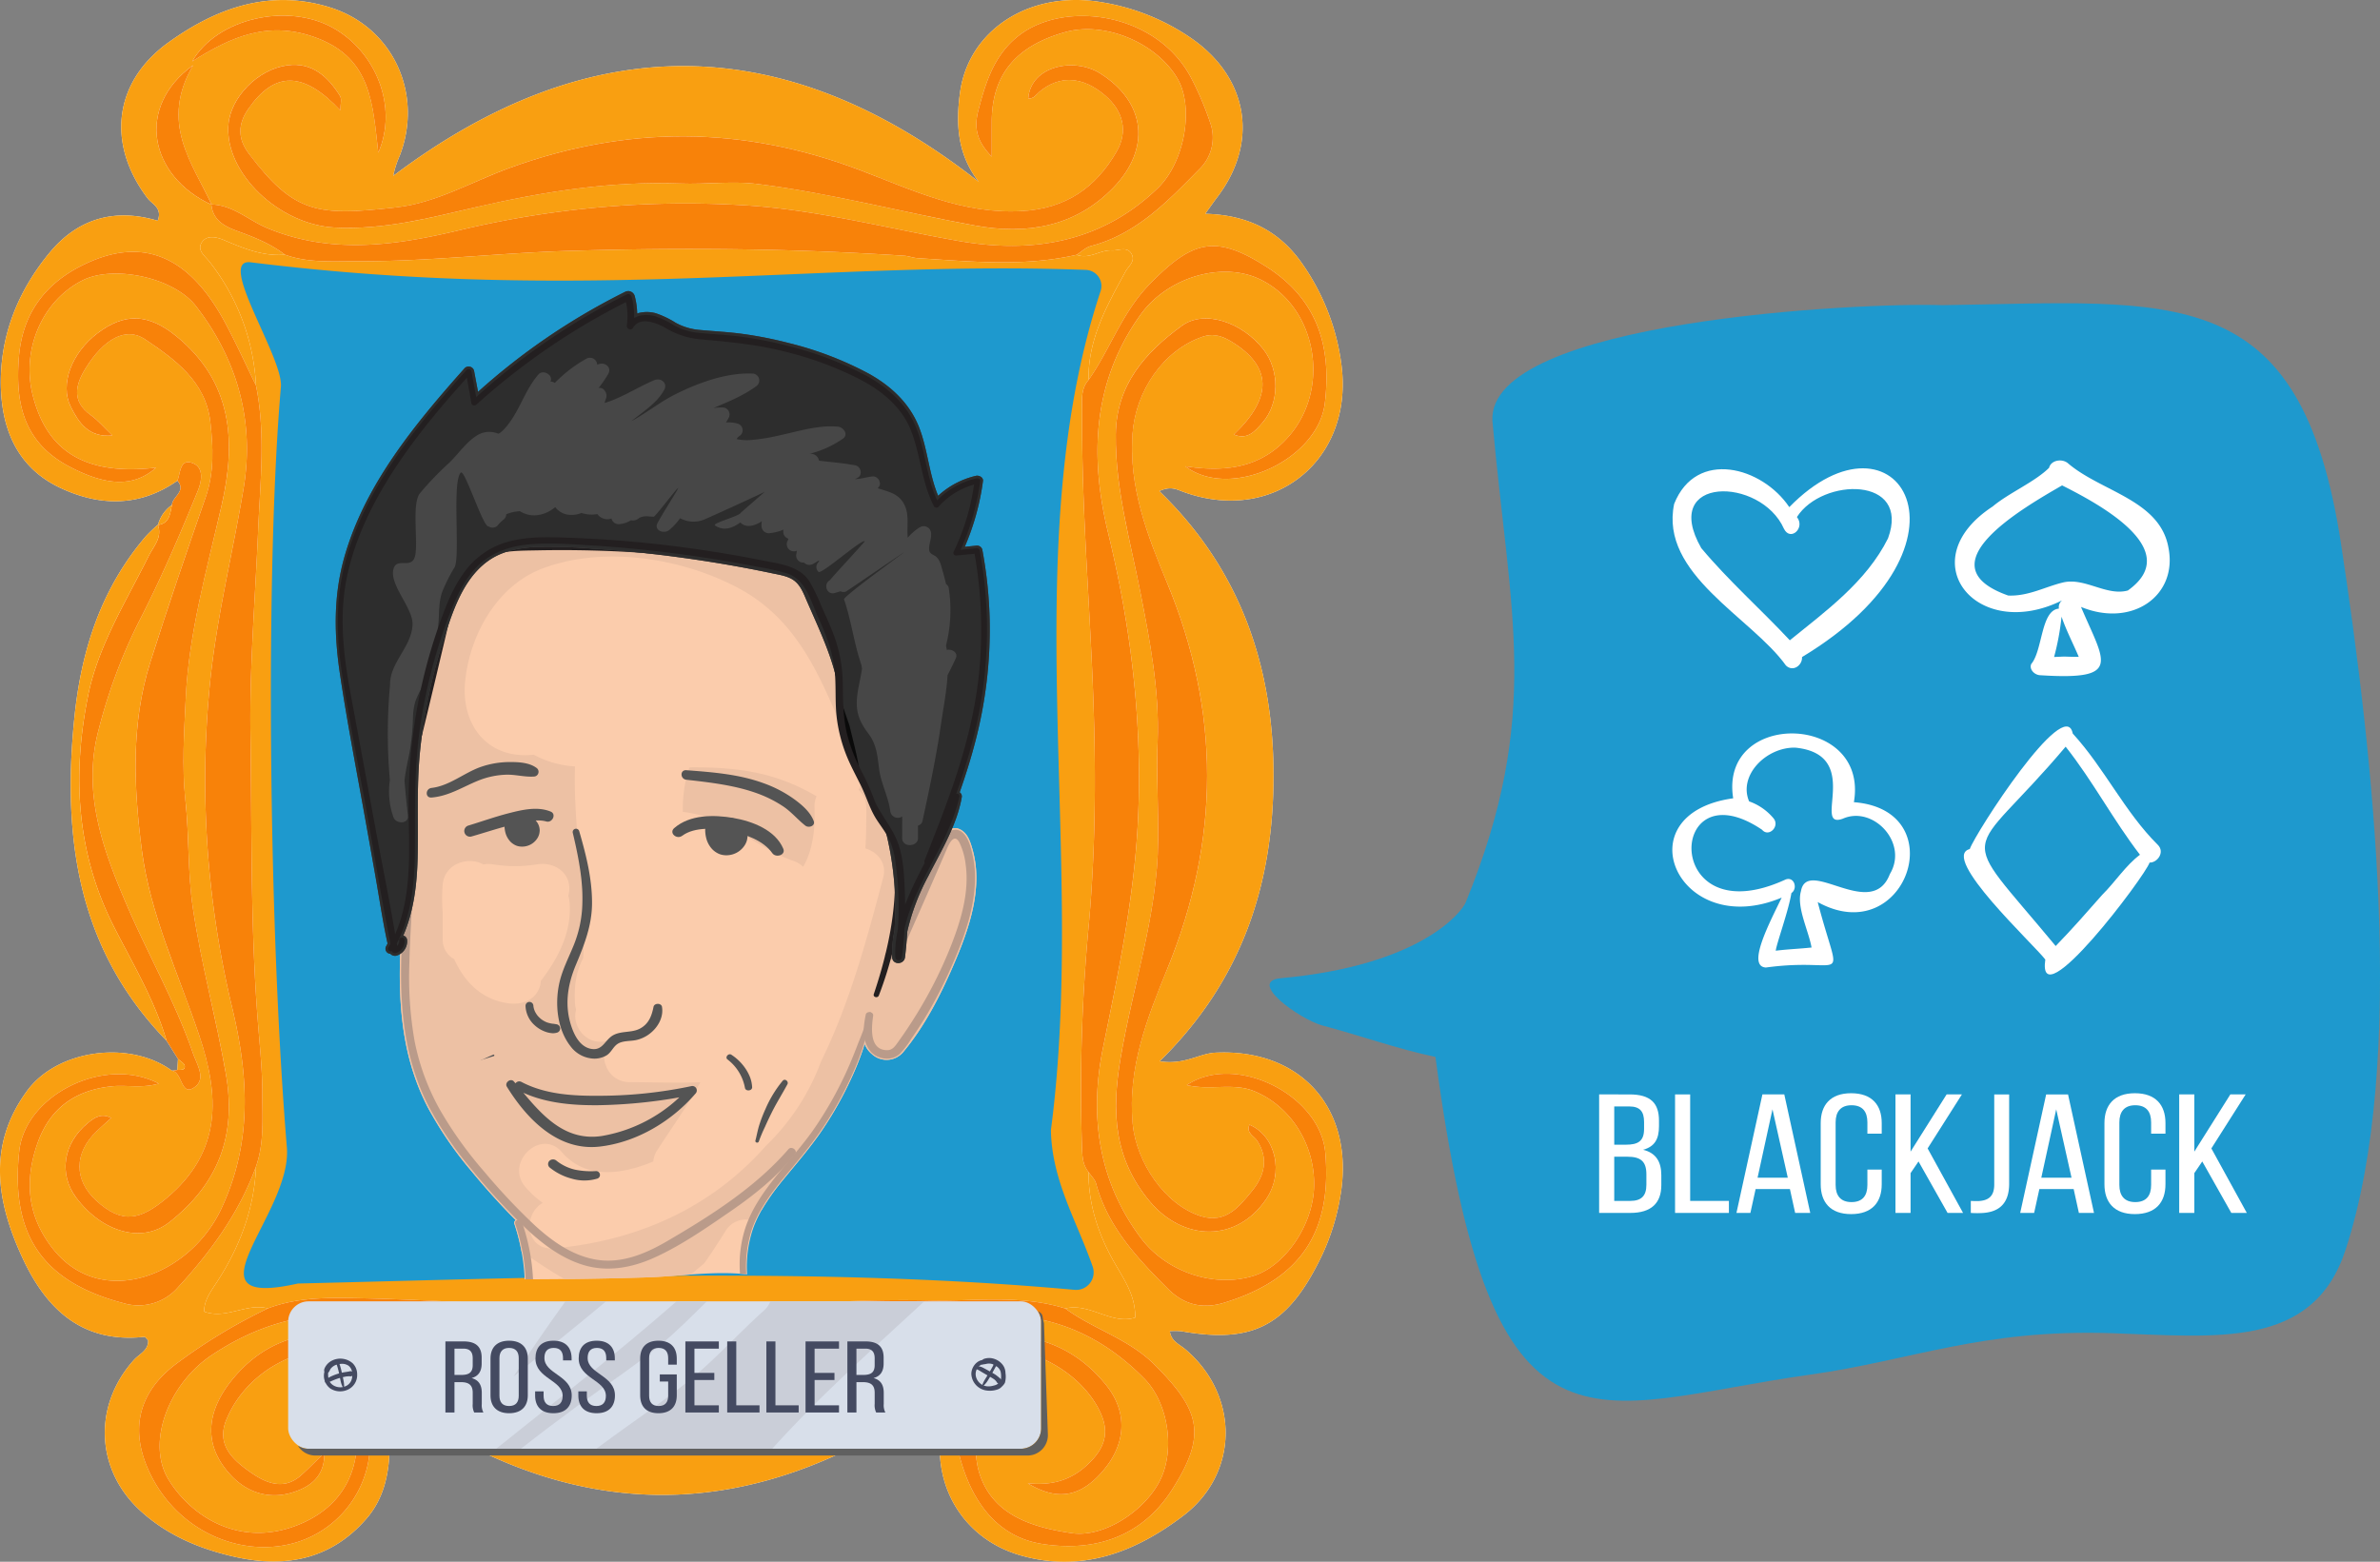 <svg xmlns="http://www.w3.org/2000/svg" viewBox="0 0 702.856 461.278"><rect x="0" y="0" width="702.856" height="461.278" fill="#808080" stroke="none"/><g id="ef07f94f-a843-4436-8edf-217903bab6c3" data-name="Layer 2"><g id="b4c467cb-9efc-47f1-b764-6c2b320d5b19" data-name="Layer 1"><path d="M46.635,155.07l-.026-.075a47.782,47.782,0,0,0-3.558,3.42c-13.088,15.355-18.989,33.313-21.054,53.28-3.694,35.725.936,68.684,27.195,95.699q1.687,2.685,3.374,5.37l-.208,3.256a9.643,9.643,0,0,1-1.614.203c-12.451-9.091-33.733-6.273-42.72,5.938C-3.907,338.372-1.002,355.226,6.812,371.906c7.039,15.024,17.704,24.888,35.785,22.953.323-.035.721.626,1.153,1.027.133,2.974-2.607,4.007-4.177,5.751C27.422,415.139,28.174,434.107,41.511,446.27c8.033,7.326,17.755,11.337,28.186,13.642,14.899,3.294,28.246.558,38.592-11.434,4.921-5.704,6.577-12.845,6.737-20.203.159-7.281-1.047-14.31-6.519-20.731,57.106,44.519,114.389,45.804,173.46.907-1.473,4.624-2.265,6.926-2.941,9.263-5.292,18.289,3.961,36.261,22.101,41.608,18.136,5.345,34.104-.82,48.336-11.651,16.511-12.565,16.541-35.51.675-49.071-1.812-1.549-4.355-2.48-4.652-5.43a20.074,20.074,0,0,1,3.38.024c20.435,3.616,30.635-1.253,40.101-19.526a67.008,67.008,0,0,0,7.241-22.934c2.919-24.379-12.857-40.996-37.256-39.815-4.874.236-9.001,3.682-16.496,2.552,24.523-24.064,33.706-52.674,33.634-84.796-.073-32.261-9.982-60.63-33.734-83.626,3.357-1.526,5.037-.54,6.871.141,26.605,9.88,50.462-8.968,46.958-37.168a66.652,66.652,0,0,0-11.558-30.058c-6.733-9.745-16.117-14.476-28.704-14.815,1.691-2.341,2.609-3.67,3.585-4.955,12.163-16.004,9.233-34.804-7.147-46.509A64.972,64.972,0,0,0,325.601.702c-21.171-3.759-39.575,7.929-42.1,26.72-1.215,9.039-.883,18.063,5.572,26.32C231.724,8.686,174.284,8.163,116.132,51.952a29.123,29.123,0,0,1,1.951-6.059c6.968-18.213-2.038-37.839-20.516-43.673-17.736-5.599-33.599.066-47.834,10.325C33.508,24.238,31.469,42.581,43.589,58.569c1.347,1.777,4.43,2.795,2.991,6.632-12.658-3.782-23.587-.731-32.053,9.575C5.406,85.878.175,98.75.238,113.097c.058,13.201,4.639,24.866,17.429,30.937,11.709,5.557,23.576,5.771,34.725-2.059,2.72,3.128-1.471,4.692-1.62,7.171A10.59,10.59,0,0,0,46.635,155.07Z" fill="#fefefe"/><path d="M52.393,141.974c-11.15,7.831-23.016,7.617-34.725,2.059C4.877,137.963.296,126.298.238,113.097.175,98.75,5.406,85.878,14.526,74.776c8.466-10.306,19.396-13.357,32.053-9.575,1.439-3.837-1.644-4.856-2.991-6.632C31.469,42.581,33.508,24.238,49.732,12.545,63.967,2.286,79.83-3.379,97.566,2.22c18.478,5.834,27.485,25.459,20.516,43.673a29.123,29.123,0,0,0-1.951,6.059C174.284,8.163,231.724,8.686,289.073,53.742c-6.455-8.258-6.786-17.281-5.572-26.32C286.026,8.631,304.43-3.057,325.601.702a64.972,64.972,0,0,1,26.763,10.981c16.38,11.706,19.309,30.506,7.147,46.509-.976,1.285-1.894,2.614-3.585,4.955,12.586.339,21.971,5.07,28.704,14.815a66.652,66.652,0,0,1,11.558,30.058c3.504,28.2-20.353,47.049-46.958,37.168-1.834-.681-3.515-1.667-6.871-.141,23.752,22.997,33.661,51.365,33.734,83.626.073,32.122-9.11,60.733-33.634,84.796,7.495,1.13,11.621-2.316,16.496-2.552,24.399-1.181,40.175,15.436,37.256,39.815A67.008,67.008,0,0,1,388.968,373.667c-9.466,18.273-19.667,23.142-40.101,19.526a20.074,20.074,0,0,0-3.38-.024c.297,2.95,2.84,3.881,4.652,5.43,15.866,13.561,15.836,36.506-.675,49.071-14.232,10.83-30.2,16.996-48.336,11.651-18.14-5.346-27.393-23.319-22.101-41.608.676-2.336,1.468-4.639,2.941-9.263-59.071,44.897-116.354,43.613-173.46-.907,5.472,6.422,6.678,13.45,6.519,20.731-.161,7.358-1.817,14.499-6.737,20.203-10.345,11.992-23.692,14.728-38.592,11.434-10.431-2.306-20.153-6.317-28.186-13.642-13.337-12.163-14.089-31.131-1.938-44.633,1.57-1.745,4.31-2.777,4.177-5.751-.433-.401-.83-1.061-1.153-1.027C24.516,396.794,13.851,386.93,6.812,371.906-1.002,355.226-3.907,338.372,8.024,322.16c8.986-12.211,30.268-15.028,42.72-5.938,3.197.534,2.636,7.706,6.62,4.96,3.649-2.515.827-6.615-.491-10.407-5.208-14.978-13.07-28.706-19.307-43.169-7.13-16.534-13.415-33.531-8.423-52.129A159.01,159.01,0,0,1,41.009,183.615c6.491-12.581,12.074-25.553,17.409-38.639,1.155-2.833,1.865-6.856-1.451-8.155C53.096,135.305,53.326,139.642,52.393,141.974Zm10.079-81.583c-5.788-12.459-15.358-24.149-5.439-41.125-17.067,12.298-12.95,32.713,5.384,41.18.529,5.087,4.538,6.665,8.459,8.096,4.702,1.715,9.268,3.616,13.268,6.687-6.47.527-12.175-1.851-17.976-4.305-1.927-.815-5.173-1.784-6.675.838-1.307,2.283,1.089,3.867,2.425,5.606a64.393,64.393,0,0,1,13.685,36.499c-3.04-6.213-5.883-12.533-9.158-18.619C56.312,76.409,43.304,70.198,26.947,77.156,14.754,82.344,6.764,91.253,5.592,105.368c-1.142,13.749,1.379,25.308,14.81,32.401,11.007,5.812,19.075,6.202,25.691.358-24.55,2.894-33.026-8.225-36.393-21.248-3.479-13.455,2.647-27.94,14.597-34.039,9.114-4.651,26.973-.969,33.595,7.599,12.29,15.901,17.345,34.1,14.021,53.947-3.19,19.048-7.911,37.761-9.87,57.116a287.818,287.818,0,0,0,6.614,96.489c4.86,20.357,5.8,39.797-3.372,59.183C55.954,376.9,29.758,387.05,15.466,368.645c-7.453-9.598-8.197-19.848-4.526-30.607Q16.227,322.541,33.155,320.844c4.255-.423,8.729.669,13.745-.791-16.075-8.408-39.427,3.402-41.212,19.903-2.662,24.608,6.711,38.604,30.722,44.938a15.446,15.446,0,0,0,16.01-4.516C62.219,369.753,70.621,358.248,75.61,344.52c-.509,12.494-4.822,23.803-11.525,34.104-1.922,2.954-3.836,5.463-3.785,8.778,6.559,2.376,12.461-2.631,18.813-.952a161.742,161.742,0,0,0-26.83,16.194c-12.137,8.987-13.953,20.671-7.668,33.164,11.446,22.753,41.127,28.381,56.848,10.811,8.734-9.762,10.366-24.372,3.448-32.531a7.792,7.792,0,0,0-.375,2.468c3.431,16.507-2.895,28.817-17.42,34.181-16.781,6.197-30.789-2.997-37.359-13.755-6.585-10.782-.064-28.15,12.742-36.72,17.038-11.402,35.392-14.751,55.413-9.743A357.894,357.894,0,0,0,190.786,401.226c31.823,1.25,62.517-7.005,93.606-11.883,20.905-3.28,38.778,2.83,53.545,17.844,7.043,7.16,9.044,20.648,4.876,29.582-4.257,9.125-16.56,17.464-26.25,16.072-13.38-1.921-23.388-6.127-27.185-17.242-2.204-6.453-.526-13.1-2.195-20.238-5.34,4.821-5.056,10.237-3.56,15.596,3.52,12.609,10.893,22.951,24.058,25.05,15.275,2.435,29.412-1.884,38.433-16.005,10.284-16.098,8.47-23.316-5.13-36.903-7.765-7.758-18.018-10.463-26.391-16.626,7.256-1.768,13.649,4.948,20.657,2.678.068-6.475-3.16-11.03-6.028-16.018-4.715-8.201-7.824-17.211-7.752-26.96.763,1.139,1.893,2.178,2.234,3.433,3.489,12.823,12.183,22.048,21.206,31.059,4.698,4.692,10.169,6.083,16.587,4.119,22.52-6.893,31.902-20.75,29.892-44.312-1.447-16.955-26.417-29.65-40.912-19.982,6.935,1.671,13.679-.765,19.918,1.806,10.951,4.513,18.204,16.126,17.655,28.651-.49,11.178-8.639,22.997-17.849,25.886-11.704,3.671-25.825-1.183-33.327-11.227-12.698-17-15.186-36.418-11.11-56.262,4.622-22.503,9.317-44.987,10.335-67.903,1.258-28.32-2.105-56.321-8.83-83.942-5.509-22.627-4.667-44.594,9.474-64.444,7.981-11.203,24.201-15.981,35.436-10.515,16.637,8.095,20.957,32.023,8.404,46.375-7.983,9.127-18.356,10.68-30.555,8.807,13.411,10.161,39.22-2,41.225-18.625,1.994-16.535-1.999-30.545-17.211-40.272-15.056-9.627-21.764-7.893-34.376,4.946-8.369,8.519-11.714,19.273-18.186,28.446-.225-11.959,5.406-21.955,10.872-31.96.908-1.663,2.91-2.998,1.92-5.053-1.261-2.619-3.899-1.133-5.901-1.245-3.515-.197-6.693,2.743-10.412,1.296,1.391-.881,2.672-2.18,4.189-2.579,13.473-3.538,22.618-13.147,31.892-22.564a13,13,0,0,0,3.357-13.851,91.401,91.401,0,0,0-5.516-13.02c-10.029-19.485-37.206-23.306-50.865-12.836-7.279,5.579-9.841,13.595-12.068,22.102-1.423,5.439-.421,9.243,3.93,13.758,0-4.188-.008-7.24.001-10.293.043-13.858,7.071-22.411,21.775-26.506,11.559-3.22,26.813,3.108,33.057,13.714,4.959,8.424,2.248,24.636-5.836,32.432-16.651,16.057-37.112,19.365-58.778,15.556-21.199-3.727-42.149-9.332-63.675-10.558a285.962,285.962,0,0,0-83.302,7.282c-19.091,4.581-38.037,7.404-57.093-.476C73.486,65.124,68.88,60.593,62.472,60.392ZM32.844,330.2c-2.898-1.491-4.836-.18-6.857,1.467-7.288,5.938-8.754,15.046-3.454,22.106,7.675,10.223,19.402,13.523,27.331,7.328,14.357-11.217,20.079-25.337,16.835-43.95-2.849-16.347-7.267-32.338-9.714-48.783-1.59-10.684-1.095-21.337-2.218-31.858-1.091-10.224-.375-20.428.088-30.329.9-19.25,6.271-38.082,10.592-56.935,4.342-18.945,3.168-36.434-13.338-49.907-8.164-6.664-15.19-7.09-23.371-.867-7.526,5.724-11.148,15.02-7.831,21.667,2.306,4.62,5.24,9.187,12.292,8.484-2.422-2.308-4.223-4.462-6.433-6.045-5.788-4.145-4.405-9.078-1.466-13.825,5.377-8.686,11.914-12.289,17.462-8.578,8.885,5.941,18.014,12.565,19.348,24.38.831,7.358,1.206,14.909-1.362,22.285-5.646,16.218-11.204,32.474-16.38,48.847-5.735,18.14-4.863,36.894-2.496,55.286,2.451,19.042,10.82,36.605,16.919,54.716,6.009,17.842,6.927,34.337-9.566,48.165-7.793,6.533-13.172,7.756-20.807.751-6.602-6.057-6.575-14.024.091-20.44C29.885,332.841,31.326,331.585,32.844,330.2Zm67.655-297.611c0-1.644.507-3.281-.083-4.239C96.9,22.645,92.149,18.338,84.958,19.278c-8.92,1.166-16.914,9.584-17.508,17.621-1.057,14.296,15.017,29.438,31.354,30.306,14.386.764,28.083-2.845,41.755-6.008,19.91-4.605,40.017-7.767,60.32-6.989,7.659.294,15.295-.806,22.885.144,21.675,2.714,42.792,8.378,64.23,12.269,14.883,2.701,29.371.601,40.799-11.205,11.089-11.456,9.636-25.221-3.883-33.733-7.803-4.913-20.492-2.166-21.238,7.343,1.632.265,2.322-1.112,3.32-1.941,5.892-4.893,12.727-4.637,19.451,1.181,5.233,4.529,6.791,10.499,3.303,16.516C323.584,55.413,314.838,61.598,301.694,62.344c-17.505.993-32.599-6.388-47.968-12.189-34.497-13.021-68.541-13.11-103.071-.612-11.185,4.048-21.794,10.397-33.69,11.713-22.888,2.532-29.927,2.111-43.512-15.939-3.244-4.31-3.253-8.613-.167-13.072C81.09,20.967,89.526,20.949,100.499,32.589ZM364.38,128.344c4.048,1.715,6.294-1.033,8.458-3.512,5.027-5.758,5.082-15.511.278-21.633-6.275-7.998-17.387-11.877-24.12-6.955-10.709,7.828-19.346,17.331-19.485,32.117-.15,15.999,4.241,31.159,7.268,46.603,2.846,14.519,5.645,28.877,5.094,44.051-.349,9.613.225,19.688.139,29.386-.194,21.87-7.521,42.863-11.121,64.366-2.565,15.319-2.084,29.32,8.705,42.138,9.937,11.807,25.642,12.061,34.31-.713,5.294-7.801,2.893-18.621-4.918-22.002-1.066,2.492,1.352,3.308,2.312,4.792,3.402,5.256,2.088,10.25-1.421,14.598-3.818,4.73-7.9,9.938-15.233,7.627-10.616-3.346-19.08-15.869-20.146-27.311C332.964,315.394,338.788,300.66,344.754,286.084c15.593-38.097,15.704-75.886-.093-113.938-5.827-14.036-11.356-28.196-10.191-44.103.917-12.508,9.013-24.551,20.615-28.561,3.307-1.143,6.023-.148,8.668,1.474Q381.607,111.904,364.38,128.344ZM95.776,429.131c-2.602,2.52-4.659,4.655-6.865,6.622-5.374,4.791-10.885,1.98-15.204-1.09-4.82-3.427-9.926-7.856-6.877-15.301,6.153-15.022,23.399-23.643,39.459-20.492,17.825,3.497,34.129,11.446,51.345,16.705a128.392,128.392,0,0,0,76.794.009c17.472-5.334,34.219-12.868,52.107-16.915,14.351-3.247,32.192,5.215,38.402,18.472,2.315,4.941,1.888,9.281-2.08,13.716-5.065,5.662-11.013,8.118-19.342,7.244,8.947,5.43,15.814,3.98,22.45-3.948,6.846-8.178,6.815-17.454.729-25.011-12.532-15.562-29.204-16.613-46.883-13.728-22.861,3.73-45.099,10.448-68.618,11.18-32.998,1.027-65.005-3.628-97.056-10.803-16.019-3.586-32.521-3.811-45.106,11.156-8.122,9.66-9.308,19.781-.781,28.85,4.877,5.186,11.415,7.154,18.312,4.959C91.627,439.144,95.929,436.075,95.776,429.131ZM56.753,18.132c11.553-7.304,22.757-12.333,37.058-6.818,15.902,6.132,16.262,19.476,17.901,33.781,5.889-13.408-.6-29.848-13.543-36.961C84.919.851,64.224,5.255,56.753,18.132Z" fill="#f99f11"/><path d="M52.393,141.974c.933-2.332.703-6.67,4.574-5.153,3.316,1.299,2.606,5.322,1.451,8.155-5.335,13.086-10.918,26.058-17.409,38.639a159.01,159.01,0,0,0-11.866,31.863c-4.992,18.597,1.293,35.594,8.423,52.129,6.237,14.463,14.099,28.19,19.307,43.169,1.319,3.792,4.141,7.892.491,10.407-3.984,2.746-3.424-4.426-6.62-4.96a9.665,9.665,0,0,0,1.614-.202c.929-.096,2.36.222,2.203-1.191-.084-.753-1.293-1.381-1.994-2.066l-3.374-5.37c-3.533-12.052-10.012-22.777-15.625-33.846-11.09-21.867-12.238-44.904-7.543-68.138,2.973-14.711,11.202-27.739,17.879-41.174,1.417-2.851,4.123-5.493,2.707-9.241a.691.691,0,0,0,.031.078c3.48-.511,3.58-3.377,4.133-5.928C50.922,146.667,55.112,145.102,52.393,141.974Z" fill="#f88209"/><path d="M46.609,154.995c1.416,3.748-1.29,6.39-2.707,9.241-6.677,13.435-14.906,26.463-17.879,41.174-4.695,23.234-3.548,46.27,7.543,68.138,5.614,11.069,12.093,21.794,15.625,33.846-26.259-27.015-30.889-59.974-27.195-95.699,2.065-19.968,7.966-37.925,21.054-53.28A47.784,47.784,0,0,1,46.609,154.995Z" fill="#f99f11"/><path d="M50.773,149.145c-.553,2.551-.653,5.417-4.133,5.928A10.555,10.555,0,0,1,50.773,149.145Z" fill="#f99f11"/><path d="M52.566,312.764c.701.685,1.91,1.313,1.994,2.066.157,1.412-1.274,1.095-2.203,1.191Q52.462,314.392,52.566,312.764Z" fill="#f99f11"/><path d="M79.113,386.45c-6.352-1.678-12.254,3.329-18.813.952-.052-3.315,1.863-5.824,3.785-8.778,6.702-10.301,11.016-21.61,11.525-34.104,2.425-6.938,1.852-14.145,1.861-21.29.009-7.437-.81-14.815-1.383-22.22-2.157-27.911-1.696-55.926-2.12-83.909-.307-20.254,1.405-40.398,2.265-60.559.611-14.317,2.243-28.472-.63-42.675a64.393,64.393,0,0,0-13.685-36.499c-1.337-1.74-3.733-3.324-2.425-5.606,1.501-2.622,4.748-1.653,6.675-.838,5.801,2.454,11.506,4.832,17.976,4.305,6.921,2.497,14.127,1.898,21.269,1.934,20.691.105,41.271-2.4,61.888-3.041,33.215-1.033,66.496-.767,99.706,1.412,1.349.089,2.669.634,4.018.719,15.671.982,31.36,2.592,46.934-.998,3.719,1.447,6.897-1.493,10.412-1.296,2.002.112,4.64-1.374,5.901,1.245.99,2.056-1.012,3.391-1.92,5.053-5.467,10.005-11.097,20.001-10.872,31.96-2.462,2.802-1.881,6.233-1.904,9.509-.17,24.331,1.636,48.569,2.809,72.847,1.253,25.936,1.521,52.054-.806,78.156a518.694,518.694,0,0,0-2.038,66.44c.1,2.548.257,4.953,1.931,7.007-.071,9.748,3.037,18.759,7.752,26.96,2.868,4.988,6.095,9.543,6.028,16.018-7.009,2.269-13.401-4.446-20.657-2.678-13.142-4.156-26.772-2.058-40.091-2.36-21.023-.476-42.103,1.172-63.149,2.142-35.264,1.627-70.366-2.104-105.551-2.817C96.966,383.26,87.741,383.141,79.113,386.45Z" fill="#f99f11"/><path d="M79.113,386.45c8.628-3.309,17.853-3.189,26.689-3.01,35.186.713,70.287,4.443,105.551,2.817,21.046-.971,42.126-2.619,63.149-2.142,13.319.302,26.949-1.796,40.091,2.36,8.373,6.163,18.626,8.868,26.391,16.626,13.6,13.588,15.414,20.805,5.13,36.903-9.021,14.121-23.158,18.44-38.433,16.005-13.166-2.099-20.538-12.441-24.058-25.05-1.496-5.359-1.78-10.775,3.56-15.596,1.669,7.138-.009,13.785,2.195,20.238,3.797,11.115,13.805,15.321,27.185,17.242,9.69,1.391,21.993-6.948,26.25-16.072,4.168-8.934,2.167-22.422-4.876-29.582-14.767-15.014-32.64-21.124-53.545-17.844-31.09,4.878-61.784,13.133-93.606,11.883a357.894,357.894,0,0,1-72.876-10.708c-20.02-5.008-38.374-1.659-55.413,9.743-12.806,8.57-19.327,25.938-12.742,36.72,6.57,10.758,20.578,19.952,37.359,13.755,14.525-5.364,20.852-17.673,17.42-34.181a7.792,7.792,0,0,1,.375-2.468c6.917,8.16,5.286,22.769-3.448,32.531-15.72,17.571-45.402,11.943-56.848-10.811-6.284-12.493-4.469-24.177,7.668-33.164A161.742,161.742,0,0,1,79.113,386.45Z" fill="#f88209"/><path d="M321.471,346.174c-1.673-2.054-1.83-4.459-1.931-7.007a518.694,518.694,0,0,1,2.038-66.44c2.327-26.102,2.059-52.219.806-78.156-1.173-24.278-2.978-48.515-2.809-72.847.023-3.276-.558-6.707,1.904-9.509,6.472-9.173,9.817-19.927,18.186-28.446,12.612-12.839,19.32-14.573,34.376-4.946,15.212,9.727,19.204,23.737,17.211,40.272-2.004,16.625-27.813,28.786-41.225,18.625,12.198,1.873,22.571.32,30.555-8.807,12.553-14.351,8.233-38.28-8.404-46.375-11.234-5.466-27.454-.688-35.436,10.515-14.142,19.85-14.983,41.817-9.474,64.444,6.725,27.621,10.088,55.622,8.83,83.942-1.018,22.915-5.713,45.399-10.335,67.903-4.076,19.844-1.588,39.262,11.11,56.262,7.502,10.044,21.624,14.898,33.327,11.227,9.21-2.889,17.359-14.708,17.849-25.886.549-12.525-6.705-24.138-17.655-28.651-6.239-2.571-12.983-.135-19.918-1.806,14.496-9.667,39.465,3.027,40.912,19.982,2.011,23.562-7.372,37.419-29.892,44.312-6.418,1.965-11.889.573-16.587-4.119-9.024-9.011-17.717-18.236-21.206-31.059C323.363,348.353,322.234,347.313,321.471,346.174Z" fill="#f88209"/><path d="M75.604,113.867c2.873,14.203,1.24,28.357.63,42.675-.86,20.162-2.572,40.305-2.265,60.559.423,27.983-.037,55.998,2.12,83.909.572,7.405,1.392,14.783,1.383,22.22-.009,7.146.564,14.352-1.861,21.29-4.989,13.728-13.391,25.233-23.189,35.858a15.446,15.446,0,0,1-16.01,4.516c-24.011-6.335-33.384-20.331-30.722-44.938,1.785-16.5,25.137-28.311,41.212-19.903-5.016,1.46-9.491.368-13.745.791q-16.957,1.686-22.215,17.194c-3.671,10.759-2.927,21.009,4.526,30.607C29.758,387.05,55.954,376.9,65.285,357.175c9.171-19.386,8.232-38.826,3.372-59.183a287.818,287.818,0,0,1-6.614-96.489c1.959-19.355,6.68-38.068,9.87-57.116,3.324-19.848-1.731-38.047-14.021-53.947-6.622-8.568-24.481-12.25-33.595-7.599C12.347,88.94,6.221,103.424,9.7,116.879c3.367,13.023,11.842,24.142,36.393,21.248-6.616,5.845-14.684,5.455-25.691-.358C6.971,130.676,4.45,119.117,5.592,105.368c1.172-14.115,9.162-23.024,21.355-28.212,16.357-6.959,29.365-.748,39.5,18.091C69.722,101.335,72.564,107.654,75.604,113.867Z" fill="#f88209"/><path d="M317.959,75.254c-15.575,3.59-31.263,1.98-46.934.998-1.349-.085-2.668-.63-4.018-.719-33.21-2.179-66.491-2.445-99.706-1.412-20.617.641-41.198,3.146-61.888,3.041-7.142-.036-14.348.563-21.269-1.934-4-3.072-8.565-4.972-13.268-6.687-3.922-1.43-7.93-3.009-8.459-8.096l.055-.055c6.408.202,11.014,4.733,16.555,7.025,19.056,7.88,38.002,5.057,57.093.476a285.962,285.962,0,0,1,83.302-7.282c21.526,1.226,42.476,6.831,63.675,10.558,21.667,3.809,42.127.502,58.778-15.556,8.084-7.795,10.795-24.008,5.836-32.432-6.244-10.606-21.498-16.934-33.057-13.714-14.704,4.096-21.732,12.648-21.775,26.506-.009,3.052-.001,6.105-.001,10.293-4.351-4.515-5.353-8.319-3.93-13.758,2.226-8.507,4.789-16.523,12.068-22.102,13.659-10.47,40.835-6.649,50.865,12.836a91.401,91.401,0,0,1,5.516,13.02,13,13,0,0,1-3.357,13.851c-9.274,9.417-18.419,19.026-31.892,22.564C320.631,73.074,319.35,74.373,317.959,75.254Z" fill="#f88209"/><path d="M32.844,330.2c-1.518,1.385-2.96,2.641-4.336,3.965-6.665,6.417-6.692,14.383-.091,20.44,7.635,7.005,13.015,5.783,20.807-.751,16.493-13.828,15.575-30.323,9.566-48.165-6.1-18.111-14.468-35.675-16.919-54.716-2.368-18.392-3.24-37.146,2.496-55.286,5.177-16.373,10.734-32.629,16.38-48.847,2.568-7.376,2.193-14.927,1.362-22.285-1.334-11.815-10.463-18.438-19.348-24.38-5.549-3.71-12.085-.108-17.462,8.578-2.938,4.746-4.322,9.68,1.466,13.825,2.21,1.583,4.011,3.737,6.433,6.045-7.052.702-9.986-3.864-12.292-8.484-3.318-6.647.304-15.943,7.831-21.667,8.181-6.222,15.207-5.797,23.371.867,16.506,13.473,17.68,30.962,13.338,49.907-4.321,18.853-9.692,37.684-10.592,56.935-.463,9.901-1.179,20.106-.088,30.329,1.123,10.521.628,21.174,2.218,31.858,2.447,16.446,6.865,32.437,9.714,48.783,3.244,18.613-2.478,32.733-16.835,43.95-7.929,6.195-19.656,2.894-27.331-7.328-5.3-7.06-3.834-16.167,3.454-22.106C28.009,330.021,29.947,328.709,32.844,330.2Z" fill="#f88209"/><path d="M100.499,32.589c-10.973-11.64-19.409-11.622-27.214-.345-3.086,4.459-3.078,8.762.167,13.072,13.585,18.05,20.624,18.471,43.512,15.939,11.896-1.316,22.505-7.665,33.69-11.713,34.53-12.498,68.574-12.409,103.071.612C269.095,55.956,284.189,63.337,301.694,62.344c13.144-.746,21.89-6.931,28.052-17.561,3.488-6.017,1.93-11.987-3.303-16.516-6.724-5.818-13.559-6.074-19.451-1.181-.998.829-1.688,2.206-3.325,1.932.751-9.5,13.441-12.247,21.243-7.334,13.519,8.512,14.972,22.277,3.883,33.733C317.366,67.223,302.878,69.323,287.995,66.622c-21.438-3.891-42.555-9.556-64.23-12.269-7.59-.95-15.227.149-22.885-.144-20.303-.778-40.41,2.383-60.32,6.989-13.673,3.163-27.37,6.772-41.755,6.008-16.337-.867-32.411-16.01-31.354-30.306.594-8.037,8.589-16.455,17.508-17.621,7.191-.94,11.942,3.368,15.458,9.072C101.007,29.308,100.499,30.945,100.499,32.589Z" fill="#f88209"/><path d="M364.38,128.344q17.226-16.423-.627-27.388c-2.645-1.622-5.361-2.617-8.668-1.474-11.602,4.01-19.699,16.053-20.615,28.561-1.166,15.908,4.364,30.067,10.191,44.103,15.797,38.051,15.686,75.84.093,113.938-5.966,14.576-11.79,29.31-10.253,45.812,1.066,11.442,9.529,23.965,20.146,27.311,7.332,2.311,11.414-2.897,15.233-7.627,3.509-4.348,4.823-9.342,1.421-14.598-.96-1.483-3.377-2.3-2.312-4.792,7.811,3.381,10.211,14.2,4.918,22.002-8.668,12.774-24.373,12.521-34.31.713-10.788-12.818-11.27-26.819-8.705-42.138,3.601-21.503,10.927-42.496,11.121-64.366.086-9.698-.488-19.773-.139-29.386.551-15.174-2.248-29.532-5.094-44.051-3.028-15.444-7.419-30.604-7.268-46.603.139-14.786,8.776-24.289,19.485-32.117,6.733-4.922,17.845-1.043,24.12,6.955,4.803,6.122,4.749,15.875-.278,21.633C370.674,127.311,368.428,130.058,364.38,128.344Z" fill="#f88209"/><path d="M95.776,429.131c.153,6.944-4.149,10.013-9.214,11.625-6.897,2.195-13.436.227-18.312-4.959-8.527-9.068-7.341-19.19.781-28.85,12.585-14.967,29.087-14.742,45.106-11.156,32.051,7.175,64.058,11.83,97.056,10.803,23.519-.732,45.757-7.45,68.618-11.18,17.679-2.885,34.351-1.834,46.883,13.728,6.086,7.557,6.117,16.833-.729,25.011-6.636,7.927-13.503,9.378-22.45,3.948,8.329.874,14.277-1.582,19.342-7.244,3.968-4.435,4.395-8.774,2.08-13.716-6.21-13.257-24.051-21.719-38.402-18.472-17.888,4.047-34.635,11.581-52.107,16.915a128.392,128.392,0,0,1-76.794-.009c-17.216-5.259-33.52-13.208-51.345-16.705-16.06-3.151-33.306,5.47-39.459,20.492-3.049,7.444,2.058,11.874,6.877,15.301,4.319,3.07,9.829,5.881,15.204,1.09C91.117,433.786,93.174,431.652,95.776,429.131Z" fill="#f88209"/><path d="M56.753,18.132c7.471-12.877,28.166-17.281,41.416-9.999,12.943,7.113,19.432,23.553,13.543,36.961-1.639-14.305-1.999-27.649-17.901-33.781C79.51,5.799,68.305,10.828,56.753,18.132Z" fill="#f88209"/><path d="M62.417,60.446c-18.334-8.467-22.451-28.882-5.384-41.18-9.92,16.977-.349,28.666,5.439,41.125Z" fill="#f88209"/><path d="M87.961,379.106c-34.744,7.804-1.614-20.507-3.243-40.197-5.436-65.699-6.382-171.667-1.76-224.658.757-8.68-19.178-38.048-8.925-36.776,99.415,12.328,168.731-.694,246.673,2.244a4.762,4.762,0,0,1,4.318,6.269c-25.338,76.454-3.946,166.47-14.67,247.79.253,14.957,7.711,26.991,12.348,40.38a5.176,5.176,0,0,1-5.404,6.807C242.39,374.14,163.286,377.287,87.961,379.106Z" fill="#1e99ce"/><path d="M288.3,257.847a29.71,29.71,0,0,0-1.094-6.951c-.526-1.83-1.17-4.061-2.768-5.34-3.573-2.86-6.455,1.34-7.666,4.082-2.408,5.451-4.756,10.927-7.154,16.382q-1.873,4.262-3.76,8.518c-.029.066-.058.135-.088.202.484-2.936.846-5.881,1.067-8.805a66.105,66.105,0,0,0-3.585-28.17c-1.719-4.573-4.23-8.767-6.369-13.16a44.569,44.569,0,0,1-4.024-14.909c-.983-9.081-.657-18.414-4.017-27.107-3.039-7.859-8.639-14.019-17.27-16.456a120.77,120.77,0,0,0-15.883-2.822q-8.302-1.172-16.657-1.961a344.5,344.5,0,0,0-34.452-1.492c-9.14.058-21.021-.896-27.559,6.481-3.014,3.401-4.541,7.664-5.655,11.917-1.512,5.773-2.758,11.617-4.107,17.425-2.843,12.235-5.508,24.485-8.098,36.768a.997.997,0,0,0,.58,1.131c-.025.223-.032.446-.053.669-.087-.21-.148-.428-.24-.635a.141.141,0,0,0-.273.035c-.414,7.934.434,15.89.158,23.847-.283,8.148-.875,16.283-1.156,24.431-.536,15.557.785,30.962,8.145,45.115a108.015,108.015,0,0,0,12.706,18.628c4.171,5.064,8.592,10.026,13.272,14.699a1.007,1.007,0,0,0-.364,1.187,59.722,59.722,0,0,1,2.935,14.833c.033.493.052.984.07,1.476,12.17-.031,24.34-.188,36.503-.591,9.255-.307,19.6-1.974,29.181-.871a35.362,35.362,0,0,1,1.638-13.15c1.919-5.66,5.585-10.644,9.406-15.287,3.728-4.53,7.551-8.962,10.86-13.786a105.313,105.313,0,0,0,8.917-15.784,82.641,82.641,0,0,0,3.506-8.799c.141-.435.25-.875.373-1.313a7.147,7.147,0,0,0,2.104,3,6.404,6.404,0,0,0,9.349-.588c6.16-7.377,10.749-16.331,14.524-24.982C285.106,276.996,288.696,267.42,288.3,257.847Zm-61.926,92.865a7.96,7.96,0,0,1,1.303-1.736Q227.012,349.838,226.374,350.712Z" fill="#fbccac"/><path d="M288.3,257.847a29.71,29.71,0,0,0-1.094-6.951c-.526-1.83-1.17-4.061-2.768-5.34-3.573-2.86-6.455,1.34-7.666,4.082-2.408,5.451-4.756,10.927-7.154,16.382q-1.873,4.262-3.76,8.518c-.029.066-.058.135-.088.202.484-2.936.846-5.881,1.067-8.805a66.105,66.105,0,0,0-3.585-28.17c-1.719-4.573-4.23-8.767-6.369-13.16a44.569,44.569,0,0,1-4.024-14.909c-.983-9.081-.657-18.414-4.017-27.107-3.039-7.859-8.639-14.019-17.27-16.456a120.77,120.77,0,0,0-15.883-2.822q-8.302-1.172-16.657-1.961a344.5,344.5,0,0,0-34.452-1.492c-9.14.058-21.021-.896-27.559,6.481-3.014,3.401-4.541,7.664-5.655,11.917-1.512,5.773-2.758,11.617-4.107,17.425-2.843,12.235-5.508,24.485-8.098,36.768a.997.997,0,0,0,.58,1.131c-.025.223-.032.446-.053.669-.087-.21-.148-.428-.24-.635a.141.141,0,0,0-.273.035c-.414,7.934.434,15.89.158,23.847-.283,8.148-.875,16.283-1.156,24.431-.536,15.557.785,30.962,8.145,45.115a108.015,108.015,0,0,0,12.706,18.628c4.171,5.064,8.592,10.026,13.272,14.699a1.007,1.007,0,0,0-.364,1.187,61.11,61.11,0,0,1,2.071,8.122c4.317,2.804,8.445,5.734,12.743,8.11,8.233-.087,16.465-.24,24.694-.513,3.963-.131,8.127-.512,12.345-.819.329-.21.662-.415.987-.633q1.58-1.335,3.168-2.659c2.174-3.047,4.187-6.197,6.185-9.349a6.958,6.958,0,0,1,7.577-3.449c.234-.197.46-.401.696-.598q.684-.715,1.368-1.427a8.56,8.56,0,0,1,1.233-1.056,68.616,68.616,0,0,1,6.665-9.318c3.728-4.53,7.551-8.962,10.86-13.786a105.313,105.313,0,0,0,8.917-15.784,82.641,82.641,0,0,0,3.506-8.799c.141-.435.25-.875.373-1.313a7.147,7.147,0,0,0,2.104,3,6.404,6.404,0,0,0,9.349-.588c6.16-7.377,10.749-16.331,14.524-24.982C285.106,276.996,288.696,267.42,288.3,257.847Zm-138.231,38.483c-7.902-1.093-12.954-6.397-15.934-13.027a6.522,6.522,0,0,1-3.4-5.982V269.368a48.203,48.203,0,0,1,0-8.074c.56-6.355,7.668-8.433,11.988-5.975a8.637,8.637,0,0,1,2.961-.013,39.861,39.861,0,0,0,12.831,0c5.799-.958,10.742,3.194,9.397,8.916-.027.115-.063.228-.091.344a8.35,8.35,0,0,1,.364,1.736c.809,8.712-3.219,16.582-8.484,23.43a5.93,5.93,0,0,1-.235,1.536C158.227,295.361,154.183,296.899,150.069,296.33Zm76.305,54.383a7.958,7.958,0,0,1,1.303-1.737Q227.012,349.838,226.373,350.713Zm34.448-91.499c-4.808,18.199-9.886,37.076-18.343,54.284a66.89,66.89,0,0,1-16.237,24.881c-15.824,17.979-37.306,28.004-62.528,30.331-8.455.78-9.533-9.912-3.436-13.431a29.17,29.17,0,0,1-5.133-4.719c-6.158-7.178,4.594-17.488,10.804-10.25,6.688,7.795,17.026,6.917,26.987,2.739a6.888,6.888,0,0,1,1.135-3.276c4.225-6.595,9.012-13.147,12.747-20.108-6.946.238-13.902.005-20.932-.038-7.009-.043-9.672-8.654-5.48-12.541-.313.092-.62.162-.935.262-5.793,1.834-10.629-3.829-9.397-8.916.022-.089.035-.179.056-.268a7.524,7.524,0,0,1-.329-1.812c-.252-4.885.196-9.074,2.424-13.348,1.01-18.79-2.992-37.82-2.426-56.64a28.465,28.465,0,0,1-12.164-3.452c-13.457,1.466-21.616-8.582-20.254-21.834,1.375-13.376,9.254-28.114,22.999-33.235,18.091-6.74,41.043-3.004,57.637,5.836,21.139,11.263,26.463,33.372,35.701,52.904a7.928,7.928,0,0,1-.15,6.739,6.845,6.845,0,0,1,2.249,4.933c.056,1.345.046,2.701.004,4.058-.01,2.693-.073,5.486-.247,8.281C259.109,251.66,261.982,254.823,260.822,259.214Z" fill="#edc1a4"/><path d="M241.159,235.205c-11.541-6.834-22.542-8.594-36.316-8.56-.4.001-.803.006-1.204.008-.106.293-.229.58-.327.875a38.639,38.639,0,0,0-1.652,12.267,38.236,38.236,0,0,1,11.317,3.212c7.38,3.373,13.64,8.623,21.393,11.297A7.819,7.819,0,0,1,237.18,256.008c2.723-4.605,3.449-10.496,3.403-15.826-.026-.682-.044-1.33-.046-1.927A7.181,7.181,0,0,1,241.159,235.205Z" fill="#edc1a4"/><path d="M256.619,299.22a81.496,81.496,0,0,1-3.088,8.656c-1.133,2.994-2.335,5.975-3.669,8.894a110.405,110.405,0,0,1-9.254,16.346c-6.627,9.706-16.504,18.053-20.391,29.252a35.239,35.239,0,0,0-1.68,13.837c.624.047,1.244.108,1.862.176a35.343,35.343,0,0,1,1.628-13.19c1.931-5.703,5.624-10.708,9.472-15.385,3.714-4.515,7.522-8.934,10.819-13.742a105.877,105.877,0,0,0,8.924-15.78,86.428,86.428,0,0,0,3.503-8.741c1.107-3.335,1.693-6.754,2.556-10.145A.353.353,0,0,0,256.619,299.22Z" fill="#ba9b8a"/><path d="M119.203,233.648c-.041,7.954.72,15.879.485,23.847-.24,8.15-.862,16.283-1.139,24.431-.527,15.489.775,30.84,8.104,44.931a107.571,107.571,0,0,0,12.648,18.553,195.579,195.579,0,0,0,15.485,16.898c4.915,4.71,10.541,9.126,17.263,11.245,7.116,2.243,14.356.962,20.998-2.012,7.946-3.558,15.363-8.731,22.459-13.608,7.134-4.902,14.009-10.356,19.309-17.083.84-1.067-1.059-2.47-1.958-1.433-9.754,11.251-22.786,19.544-35.759,27.128-6.437,3.763-13.756,6.899-21.482,5.43-7.022-1.335-12.908-5.649-17.93-10.286a182.251,182.251,0,0,1-14.717-15.673,115.402,115.402,0,0,1-12.793-17.79,68.249,68.249,0,0,1-7.771-20.909,109.292,109.292,0,0,1-1.506-22.992c.187-8.491.897-16.963,1.123-25.453.223-8.366.493-17.303-2.604-25.251-.042-.108-.219-.098-.219.028Z" fill="#ba9b8a"/><path d="M155.132,376.389c.032.492.052.984.07,1.475q1.105-.003,2.209-.008a60.291,60.291,0,0,0-3.26-16.88c-.405-1.182-2.372-.682-1.973.516A59.632,59.632,0,0,1,155.132,376.389Z" fill="#ba9b8a"/><path d="M255.666,299.691c-.726,3.659-1.216,7.606,1.342,10.756,2.017,2.484,6.27,3.107,8.727.822a26.707,26.707,0,0,0,3.351-4.405c1.447-2.075,2.837-4.187,4.14-6.347a127.344,127.344,0,0,0,7.013-13.362c3.957-8.764,7.693-18.321,7.701-27.978a30.194,30.194,0,0,0-.777-6.895c-.449-1.915-.997-4.163-2.295-5.736-2.776-3.361-6.121-.323-7.398,2.513-2.55,5.661-4.954,11.383-7.451,17.066q-1.798,4.091-3.61,8.177c-1.093,2.464-2.051,5.323-4.464,6.931a1.217,1.217,0,0,0,1.277,2.073c3.061-1.546,4.219-4.781,5.49-7.642q2.798-6.297,5.565-12.608,2.691-6.139,5.34-12.294c.658-1.538,2.193-4.863,3.755-1.827a20.25,20.25,0,0,1,1.809,6.431c1.142,8.363-1.491,16.822-4.572,24.569a129.498,129.498,0,0,1-11.547,22.201q-1.864,2.895-3.888,5.695c-.826,1.141-1.574,2.359-3.202,2.351-5.372-.026-4.577-6.874-4.111-10.209.164-1.175-1.96-1.451-2.192-.282Z" fill="#ba9b8a"/><path d="M120.756,232.866q3.816-15.339,7.478-30.708,1.824-7.689,3.643-15.379c1.011-4.289,1.83-8.698,3.45-12.83,1.664-4.241,4.443-7.98,9.018-9.692,4.53-1.695,9.628-1.607,14.42-1.704q16.282-.328,32.543.85,16.109,1.156,32.047,3.798c4.749.789,9.659,1.628,13.725,4.246a22.773,22.773,0,0,1,7.78,9.043c4.073,8.038,4.156,17.055,4.846,25.763a62.242,62.242,0,0,0,2.314,13.795c1.39,4.425,3.76,8.454,5.897,12.576,10.061,19.398,6.813,41.146.13,61.005-.307.911,1.158,1.269,1.495.391,6.741-17.577,9.654-38.063,2.848-56.029-1.703-4.497-4.191-8.623-6.297-12.947a45.771,45.771,0,0,1-4.149-15.347c-.975-9.009-.651-18.253-3.985-26.876-2.926-7.569-8.323-13.504-16.631-15.849a120.778,120.778,0,0,0-15.883-2.822q-8.18-1.155-16.414-1.93c-11.446-1.077-22.951-1.576-34.452-1.513-8.885.049-20.596-.98-26.984,6.178-2.926,3.279-4.373,7.471-5.449,11.575-1.513,5.772-2.761,11.616-4.119,17.422q-4.286,18.33-8.385,36.693c-.152.685.941.98,1.112.291Z" fill="#231f20"/><path d="M292.268,183.04a128.493,128.493,0,0,0-2.187-20.751,1.627,1.627,0,0,0-1.583-1.144l-3.589.37a73.551,73.551,0,0,0,5.388-19.459c.139-1.057-1.165-1.734-2.097-1.515a24.654,24.654,0,0,0-11.15,5.893c-2.741-6.538-3.066-13.772-5.685-20.365-2.738-6.893-8.144-11.999-14.76-15.688a100.942,100.942,0,0,0-23.671-9.062,118.763,118.763,0,0,0-13.256-2.647c-4.353-.614-8.715-.811-13.087-1.224a17.616,17.616,0,0,1-7.062-2.123,27.188,27.188,0,0,0-5.882-2.811,9.913,9.913,0,0,0-5.467.062,22.105,22.105,0,0,0-.768-5.248,2.002,2.002,0,0,0-2.856-1.102,193.556,193.556,0,0,0-43.38,29.505q-.602-3.171-1.204-6.342a1.67,1.67,0,0,0-2.719-.681c-14.81,16.632-29.571,34.572-35.594,55.982-3.194,11.355-3.008,22.707-1.282,34.27,1.928,12.91,4.376,25.756,6.705,38.605q1.943,10.722,3.827,21.454c1.155,6.531,2.124,13.173,3.548,19.671-.146.269-.279.542-.433.809a1.501,1.501,0,0,0,1.241,2.213,1.888,1.888,0,0,0,2.206.421,4.441,4.441,0,0,0,2.756-4.485,1.477,1.477,0,0,0-1.129-1.319c3.117-7.241,4.047-15.137,4.233-22.979.245-10.338-.328-20.629.663-30.951a155.467,155.467,0,0,1,6.655-32.317c2.687-8.431,5.71-18.818,13.487-24.395,4.163-2.985,9.382-3.953,14.49-4.16a159.05,159.05,0,0,1,16.685.541c11.919.774,23.808,2.171,35.585,4.073q8.595,1.388,17.109,3.183c2.237.472,4.8.819,6.624,2.239,1.858,1.447,2.734,3.846,3.621,5.89,4.494,10.352,9.585,20.547,9.958,31.728.495,14.841,9.989,23.768,13.24,35.87a93.002,93.002,0,0,1,2.705,29.853,33.925,33.925,0,0,0-.683,7.816c.088,2.367,3.53,2.261,3.798,0q.451-3.805.681-7.624a64.561,64.561,0,0,1,6.167-16.266c3.792-7.487,8.455-15.03,9.902-23.319a1.46,1.46,0,0,0-.607-1.496c1.686-4.831,3.232-9.705,4.526-14.647A131.348,131.348,0,0,0,292.268,183.04Z" fill="#474747"/><path d="M292.268,183.04a128.493,128.493,0,0,0-2.187-20.751,1.627,1.627,0,0,0-1.583-1.144l-3.589.37a73.551,73.551,0,0,0,5.388-19.459c.139-1.057-1.165-1.734-2.097-1.515a24.654,24.654,0,0,0-11.15,5.893c-2.741-6.538-3.066-13.772-5.685-20.365-2.738-6.893-8.144-11.999-14.76-15.688a100.942,100.942,0,0,0-23.671-9.062,118.763,118.763,0,0,0-13.256-2.647c-4.353-.614-8.715-.811-13.087-1.224a17.616,17.616,0,0,1-7.062-2.123,27.188,27.188,0,0,0-5.882-2.811,9.913,9.913,0,0,0-5.467.062,22.105,22.105,0,0,0-.768-5.248,2.002,2.002,0,0,0-2.856-1.102,193.556,193.556,0,0,0-43.38,29.505q-.602-3.171-1.204-6.342a1.67,1.67,0,0,0-2.719-.681c-14.81,16.632-29.571,34.572-35.594,55.982-3.194,11.355-3.008,22.707-1.282,34.27,1.928,12.91,4.376,25.756,6.705,38.605q1.943,10.722,3.827,21.454c1.155,6.531,2.124,13.173,3.548,19.671-.146.269-.279.542-.433.809a1.501,1.501,0,0,0,1.241,2.213,1.888,1.888,0,0,0,2.206.421,4.441,4.441,0,0,0,2.756-4.485,1.477,1.477,0,0,0-1.129-1.319c3.117-7.241,4.047-15.137,4.233-22.979.245-10.338-.328-20.629.663-30.951a155.467,155.467,0,0,1,6.655-32.317c2.687-8.431,5.71-18.818,13.487-24.395,4.163-2.985,9.382-3.953,14.49-4.16a159.05,159.05,0,0,1,16.685.541c11.919.774,23.808,2.171,35.585,4.073q8.595,1.388,17.109,3.183c2.237.472,4.8.819,6.624,2.239,1.858,1.447,2.734,3.846,3.621,5.89,4.494,10.352,9.585,20.547,9.958,31.728.495,14.841,9.989,23.768,13.24,35.87a93.002,93.002,0,0,1,2.705,29.853,33.925,33.925,0,0,0-.683,7.816c.088,2.367,3.53,2.261,3.798,0q.451-3.805.681-7.624a64.561,64.561,0,0,1,6.167-16.266c3.792-7.487,8.455-15.03,9.902-23.319a1.46,1.46,0,0,0-.607-1.496c1.686-4.831,3.232-9.705,4.526-14.647A131.348,131.348,0,0,0,292.268,183.04Zm-9.986,11.351c-.072.163-.152.323-.225.486l.007.003-.029.044c-.681,1.511-1.421,2.997-2.197,4.468-.292,4.878-1.259,9.802-1.937,14.462-1.398,9.608-3.405,19.123-5.473,28.617a1.744,1.744,0,0,1-1.326,1.367q-.003,1.883-.005,3.765c-0,1.468-1.656,2.234-2.904,1.947a1.932,1.932,0,0,1-1.763-1.947v-.396l0-.004q0-3.027.013-6.054a2.259,2.259,0,0,1-3.532-1.56c-.569-4.299-2.763-8.245-3.312-12.583-.483-3.817-.711-7.112-3.15-10.336-2.161-2.858-3.481-5.514-3.43-9.135.047-3.389,1.075-6.662,1.553-10-.076-.387-.132-.778-.192-1.167-2.176-6.287-2.952-13.024-5.118-19.341-.278-.811,17.178-13.431,17.741-13.9-.056-.084-17.249,11.745-17.305,11.661-.155.026-.309.056-.468.069a1.861,1.861,0,0,1-.994-.205c-.536.147-1.072.289-1.599.466-2.503.837-3.629-2.703-1.487-3.796-.109-.156,10.324-11.307,10.24-11.477-1.114-.523-12.692,9.819-13.667,9.071a1.967,1.967,0,0,1,.14-3.001,1.82,1.82,0,0,1-.004-.376c-.6.351-1.184.699-1.745,1.026a2.206,2.206,0,0,1-2.178,0,4.225,4.225,0,0,1-.481-.396,3.946,3.946,0,0,1-.764-.066,2.059,2.059,0,0,1-1.507-2.518,5.985,5.985,0,0,0,.14-.912c-.101.03-.2.06-.301.091a2.103,2.103,0,0,1-2.437-3.007,3.438,3.438,0,0,0,.258-.638,2.159,2.159,0,0,1-1.44-2.693,14.167,14.167,0,0,1-4.346,1.069,2.133,2.133,0,0,1-2.158-2.047,8.018,8.018,0,0,1,.058-1.48c-.257.161-.511.326-.778.468-1.424.764-3.198,1.332-4.741.502a3.169,3.169,0,0,1-.815-.643c-2.195,1.666-4.876,2.674-7.437.918-1.022-.701,7.071-2.69,7.6-3.771.044-.091,6.991-6.087,7.039-6.177-.813.493-16.916,7.826-17.818,8.171a8.335,8.335,0,0,1-7.161-.372,18.381,18.381,0,0,1-3.234,3.499c-1.279,1.031-3.876.482-3.683-1.447.091-.908,6.136-10.178,6.381-11.018-.457.062-6.766,8.507-7.235,8.506-1.68-.004-3.187-.48-4.613.621a2.608,2.608,0,0,1-2.124.441,7.626,7.626,0,0,1-3.625,1.16,2.176,2.176,0,0,1-2.134-1.673c-.045.014-.086.037-.131.049a3.667,3.667,0,0,1-4.043-1.369,9.674,9.674,0,0,1-4.698-.328,7.538,7.538,0,0,1-4.118.487,5.763,5.763,0,0,1-3.618-2.203c-.275.213-.547.428-.835.626a9.722,9.722,0,0,1-5.406,1.807,8.183,8.183,0,0,1-4.201-1.232,12.265,12.265,0,0,0-4.012.894,2.108,2.108,0,0,1-.909,1.662,10.86,10.86,0,0,0-1.675,1.683,2.041,2.041,0,0,1-2.616.257c-1.579.562-7.082-17.05-8.236-15.895-2.672,2.674-.099,24.712-1.832,27.938a51.592,51.592,0,0,0-3.672,7.319c-1.038,3-.847,6.003-1.09,9.104-.493,6.301-1.71,13.073-4.704,18.754a30.826,30.826,0,0,0-2.142,4.519,19.053,19.053,0,0,0-.695,5.091,70.783,70.783,0,0,1-.952,9.639c-.537,2.784-1.207,5.67-1.543,8.558.277,3.467.623,6.939,1.014,10.416.278,2.474-3.454,2.524-4.238.544a22.675,22.675,0,0,1-1.09-11.039,155.612,155.612,0,0,1,.052-28.155c-.106-6.67,6.546-11.318,6.638-17.991.065-4.708-6.687-11.407-5.678-16.02.867-3.965,5.276.037,6.382-3.88,1.092-3.866-1.049-15.437,1.459-18.66a89.342,89.342,0,0,1,8.69-9.05c2.669-2.581,5.012-6.135,8.238-8.105a6.774,6.774,0,0,1,5.37-.764c.981.22.71.494,1.44-.025a8.645,8.645,0,0,0,1.331-1.23c4.291-4.69,5.762-11.165,9.955-15.957,1.356-1.55,4.344.11,3.606,1.992-.016.041-.028.083-.044.124a2.162,2.162,0,0,1,1.272.384,40.418,40.418,0,0,1,9.328-7.16,2.166,2.166,0,0,1,3.208,1.812c.105-.045.205-.1.311-.143,1.93-.787,4.019.86,2.952,2.801a32.627,32.627,0,0,1-2.895,4.2c1.619-.366,2.824,1.736,2.192,3.146a6.127,6.127,0,0,0-.386,1.275c5.137-1.547,9.804-4.721,14.678-6.746,1.959-.814,3.971.869,2.952,2.801-1.578,2.993-4.352,5.13-7.032,7.206-.864.669-1.773,1.356-2.649,2.083,4.466-2.444,8.539-5.738,13.049-7.979,6.683-3.322,14.923-6.357,22.57-6.059a2.049,2.049,0,0,1,1.089,3.815c-3.786,2.75-8.187,4.551-12.561,6.379a15.193,15.193,0,0,1,2.674-.176,2.072,2.072,0,0,1,1.863,3.08c-.249.454-.525.902-.801,1.351a10.039,10.039,0,0,1,3.383.316,2.035,2.035,0,0,1,.515,3.741,2.202,2.202,0,0,0-.737.851,14.381,14.381,0,0,0,4.667.232,61.365,61.365,0,0,0,8.546-1.458c5.352-1.171,11.146-2.986,16.701-2.438,1.623.16,3.163,2.265,1.526,3.494a30.387,30.387,0,0,1-9.817,4.491c.184.013.365.007.549.028a2.444,2.444,0,0,1,2.134,2.026c3.588.447,7.205.698,10.758,1.386,1.724.334,2.211,3.047.515,3.741a5.205,5.205,0,0,0-.603.324c1.681-.047,3.427-.599,5.145-.8,1.54-.18,2.811,1.909,1.863,3.08-.111.138-.202.276-.302.415,3.072,1.01,6.139,1.511,7.813,4.784,1.571,3.072.689,6.582,1.027,9.822a15.151,15.151,0,0,1,3.643-3.13,2.187,2.187,0,0,1,3.247,1.768c.17,1.701-.755,3.391-.55,5.039.131,1.048,1.027,1.243,1.808,1.775,1.365.93,1.674,2.742,2.112,4.204.401,1.338.736,2.693,1.061,4.05a1.658,1.658,0,0,1,.771,1.083,42.565,42.565,0,0,1-.797,17.07c.079.427.181.851.241,1.281C281.126,191.615,283.009,192.735,282.282,194.391Z" fill="#2d2d2d"/><path d="M253.728,226.919c-.693-4.214-1.891-8.483-2.849-12.56-.968-2.876-1.969-5.735-2.938-8.6.133,1.132.232,2.271.271,3.422.242,7.255,2.637,13.094,5.4,18.584C253.654,227.484,253.685,227.201,253.728,226.919Z" fill="#0a0a0a"/><path d="M117.908,277.648a2.263,2.263,0,0,1-1.512,2.317l1.06.571c-1.981-12.602-4.607-25.131-6.909-37.683q-3.449-18.806-6.942-37.604c-2.218-11.817-3.615-23.636-1.008-35.507,2.32-10.567,7.083-20.478,12.937-29.683,6.748-10.611,14.932-20.343,23.457-29.705l-1.383-.346,1.627,9.148c.113.637,1.016.753,1.446.362A200.539,200.539,0,0,1,186.043,88.636l-1.465-.566a19.433,19.433,0,0,1,.541,8.033c-.142.981,1.209,1.737,1.816.726,2.116-3.521,6.994-1.43,9.706.084a23.805,23.805,0,0,0,9.952,3.289c8.433.761,16.645,1.492,24.871,3.563a102.046,102.046,0,0,1,22.618,8.352c6.541,3.449,12.169,8.125,14.883,14.898,2.948,7.356,3.16,15.437,6.872,22.556a.85.85,0,0,0,1.287.157,21.666,21.666,0,0,1,11.741-6.901l-1.068-.772a67.521,67.521,0,0,1-6.137,20.857.787.787,0,0,0,.707,1.169l6.13-.587-.806-.582a129.144,129.144,0,0,1,1.403,36.254c-1.274,12.227-4.549,24.101-8.686,35.715-2.304,6.468-4.843,12.858-7.369,19.251-.385.974,1.253,1.389,1.638.429,4.659-11.628,9.293-23.311,12.463-35.401a130.541,130.541,0,0,0,4.308-36.12,128.913,128.913,0,0,0-2.146-20.548.828.828,0,0,0-.806-.582l-6.13.618.707,1.169a72.03,72.03,0,0,0,6.409-21.642c.07-.539-.593-.881-1.068-.772a23.559,23.559,0,0,0-12.452,7.345l1.287.157c-3.665-7.09-3.764-15.187-6.702-22.504-2.684-6.683-7.993-11.578-14.407-15.151a99.962,99.962,0,0,0-23.455-8.965,118.772,118.772,0,0,0-13.257-2.642c-4.27-.6-8.551-.786-12.839-1.188a18.769,18.769,0,0,1-7.535-2.241,26.199,26.199,0,0,0-5.659-2.719c-2.99-.804-6.547-.209-8.18,2.503l1.816.726a21.711,21.711,0,0,0-.534-9.038,1.027,1.027,0,0,0-1.465-.566,195.652,195.652,0,0,0-45.579,31.355l1.446.362-1.7-9.129a.85.85,0,0,0-1.383-.346c-14.778,16.483-29.486,34.353-35.523,55.612-3.19,11.232-3.048,22.499-1.303,33.943,1.967,12.896,4.529,25.724,6.865,38.563,2.642,14.526,4.921,29.149,7.935,43.61.119.571.799.681,1.266.489a3.746,3.746,0,0,0,2.435-3.812c-.063-.959-1.619-.976-1.587,0Z" fill="#231f20"/><path d="M116.078,280.636c5.488-9.204,6.406-19.829,6.457-30.201.057-11.734-.223-23.32,1.43-34.991a154.77,154.77,0,0,1,9.09-34.773c1.844-4.701,4.103-9.471,7.725-13.2,4.089-4.208,9.591-6.159,15.506-6.684,6.046-.536,12.215-.062,18.257.304q9.672.585,19.296,1.698,10.045,1.159,20.016,2.827,4.769.805,9.512,1.737a76.888,76.888,0,0,1,9.064,1.998c5.489,1.796,7.036,8.196,9.102,12.773,2.13,4.719,4.095,9.537,4.809,14.656.739,5.293.103,10.644.862,15.951a45.011,45.011,0,0,0,3.133,11.281c1.201,2.823,2.686,5.517,4.028,8.279,1.593,3.279,2.531,6.729,4.547,9.831,1.142,1.757,2.441,3.426,3.425,5.272a22.278,22.278,0,0,1,2.143,7.405,94.258,94.258,0,0,1,.724,18.895c-.162,3.017-.445,6.025-.802,9.027h1.947c-.635-17.458,13.384-30.925,16.967-47.394a.794.794,0,0,0-1.531-.4c-2.527,8.514-6.928,16.231-10.873,24.191-3.682,7.429-6.817,15.264-6.509,23.603a.977.977,0,0,0,1.947,0,119.768,119.768,0,0,0,.873-19.164c-.224-5.306-.417-11.294-2.721-16.217-1.968-4.205-5.1-7.597-6.654-12.028a69.344,69.344,0,0,0-3.644-7.91A50.854,50.854,0,0,1,250.199,217.012c-1.324-5.309-1.22-10.552-1.325-15.961a42.413,42.413,0,0,0-3.141-14.772c-.929-2.355-1.989-4.663-3.042-6.97a56.276,56.276,0,0,0-3.651-7.593c-3.017-4.613-8.789-5.169-13.939-6.196q-10.049-2.005-20.211-3.443a350.837,350.837,0,0,0-39.864-3.342c-5.7-.15-11.651-.05-17.038,1.933a23.912,23.912,0,0,0-11.256,8.877c-3.047,4.296-4.977,9.229-6.731,14.101a157.837,157.837,0,0,0-5.247,17.802,159.91,159.91,0,0,0-4.089,36.688c.039,11.251.992,22.898-2.472,33.823a39.366,39.366,0,0,1-3.496,7.912c-.497.856.874,1.618,1.381.766Z" fill="#231f20"/><path d="M127.453,235.559c5.234-.43,9.376-3.264,14.095-5.12a23.998,23.998,0,0,1,7.832-1.619c2.773-.107,5.485.719,8.221.547a1.408,1.408,0,0,0,.748-2.621c-2.162-1.55-5.302-1.682-7.928-1.665a26.138,26.138,0,0,0-8.414,1.432c-4.929,1.724-9.245,5.59-14.554,6.21-1.864.218-1.943,2.995,0,2.835Z" fill="#545454"/><path d="M202.688,230.305c6.975.788,14.091,1.588,20.709,3.944a36.24,36.24,0,0,1,7.799,3.865c2.503,1.654,4.308,3.922,6.629,5.74,1.021.8,3.038.084,2.478-1.368-1.078-2.793-3.636-4.915-6.08-6.665a36.422,36.422,0,0,0-8.804-4.522c-7.249-2.638-15.06-3.23-22.73-3.807-1.927-.145-1.854,2.604,0,2.813Z" fill="#545454"/><path d="M169.14,245.937c1.765,7.409,3.261,14.997,2.763,22.622a34.696,34.696,0,0,1-2.624,10.987c-1.414,3.445-3.141,6.798-4.006,10.422-1.456,6.097-.866,13.804,3.162,18.991a8.96,8.96,0,0,0,7.038,3.721,7.116,7.116,0,0,0,3.578-.92c1.469-.86,1.967-2.532,3.326-3.426,1.497-.985,3.643-.772,5.371-1.119a10.035,10.035,0,0,0,4.139-1.908c2.455-1.883,4.118-4.909,3.61-7.925-.201-1.191-2.271-1.158-2.502,0-.526,2.642-1.401,5.067-4.049,6.447-2.402,1.251-5.352.616-7.756,1.876-2.572,1.349-3.125,4.775-6.699,4.074-2.963-.581-4.599-3.489-5.521-5.966-2.371-6.372-1.477-12.695,1.106-18.849,2.499-5.956,4.725-11.622,4.76-18.134.04-7.3-1.773-14.401-3.797-21.388a.984.984,0,0,0-1.899.497Z" fill="#545454"/><path d="M155.197,297.02a8.033,8.033,0,0,0,2.68,5.781,9.117,9.117,0,0,0,2.728,1.749,7.571,7.571,0,0,0,1.678.514,7.71,7.71,0,0,0,1.033.121,5.026,5.026,0,0,0,1.115-.161,1.27,1.27,0,0,0,0-2.479c-.242-.032-.479-.086-.721-.122-.201-.03-.405-.053-.608-.067-.364-.025.328.061-.031-.003a10.224,10.224,0,0,1-1.35-.313c-.101-.033-.201-.069-.301-.104-.303-.107.214.103-.053-.022-.226-.106-.451-.209-.67-.329q-.279-.154-.545-.329c-.088-.058-.175-.118-.261-.18.264.187-.052-.045-.103-.087a7.904,7.904,0,0,1-.948-.907c-.062-.071-.197-.242-.064-.071-.075-.096-.148-.193-.219-.292-.13-.183-.252-.371-.364-.565q-.154-.267-.284-.545c.111.238-.036-.097-.054-.145q-.064-.167-.118-.338a6.098,6.098,0,0,1-.155-.591c-.021-.1-.039-.2-.054-.3.037.252-.01-.17-.014-.214a1.16,1.16,0,0,0-2.316,0Z" fill="#545454"/><path d="M214.848,312.924a13.655,13.655,0,0,1,5.153,8.413c.237,1.117,2.214.882,2.116-.272a9.926,9.926,0,0,0-.58-2.811,13.746,13.746,0,0,0-1.378-2.631,14.704,14.704,0,0,0-4.174-4.098c-.866-.567-1.981.775-1.137,1.398Z" fill="#545454"/><path d="M224.094,337.141a44.02,44.02,0,0,1,1.806-4.278c.649-1.475,1.345-2.937,2.066-4.381,1.402-2.811,3.096-5.473,4.579-8.243.431-.805-.722-1.81-1.401-1.025a34.322,34.322,0,0,0-5.1,8.378,42.828,42.828,0,0,0-1.765,4.531c-.505,1.551-.776,3.179-1.189,4.756-.162.619.81.872,1.005.263Z" fill="#545454"/><path d="M142.317,313.029c-.008-.029,3.217-1.009,3.509-1.105a.222.222,0,1,0-.178-.402c-.803.348-1.599.71-2.396,1.071l-.566.256a2.797,2.797,0,0,1-.315.142.151.151,0,0,1-.073.007c-.015-.001-.024-.021-.043-.019-.06.006-.121.063-.062.119a.074.074,0,0,0,.124-.068Z" fill="#545454"/><path d="M152.625,321.809c7.317,3.918,15.854,4.707,24.114,4.626a151.151,151.151,0,0,0,28.081-3.125l-1.324-2.158a44.268,44.268,0,0,1-25.752,14.373c-12.252,1.865-19.288-8.212-25.963-16.081-.963-1.135-2.841.321-2.092,1.531,5.741,9.281,14.936,19.123,27.436,17.679,11.039-1.275,21.371-7.603,28.297-15.677a1.312,1.312,0,0,0-1.324-2.158,132.354,132.354,0,0,1-26.591,2.829c-8.032.08-16.314-.314-23.5-4.078-1.54-.807-2.914,1.417-1.38,2.239Z" fill="#545454"/><path d="M162.283,344.796a17.2,17.2,0,0,0,6.606,3.345,13.22,13.22,0,0,0,7.447-.006,1.142,1.142,0,0,0-.32-2.245,23.504,23.504,0,0,1-6.244-.425,13.883,13.883,0,0,1-5.425-2.627,1.557,1.557,0,0,0-2.064,0,1.346,1.346,0,0,0,0,1.958Z" fill="#545454"/><path d="M208.255,245.007a10.288,10.288,0,0,0,.372,2.793,7.477,7.477,0,0,0,1.684,2.997,6.01,6.01,0,0,0,1.326,1.047,4.959,4.959,0,0,0,1.629.647,6.178,6.178,0,0,0,2.07.069,6.379,6.379,0,0,0,4.515-2.792,5.273,5.273,0,0,0,.71-1.505,6.493,6.493,0,0,0,.189-1.14,2.575,2.575,0,0,0,.009-.516,5.25,5.25,0,0,0-1.557-3.412,6.328,6.328,0,0,0-2.721-1.49,6.971,6.971,0,0,0-3.443-.023,5.565,5.565,0,0,0-1.512.617,3.606,3.606,0,0,0-1.341,1.252,5.923,5.923,0,0,0-.439,1.013,2.589,2.589,0,0,0,1.005,2.796,2.987,2.987,0,0,0,3.114.208c.058-.028.116-.053.175-.078l-.689.276a6.857,6.857,0,0,0,1.085-.434,3.645,3.645,0,0,1,.435-.226l-.723.29a3.344,3.344,0,0,1,.772-.2l-.809.103a3.876,3.876,0,0,1,.951.006l-.814-.104a3.967,3.967,0,0,1,.855.222l-.736-.295a3.488,3.488,0,0,1,.7.379l-.627-.46a3.145,3.145,0,0,1,.56.533l-.486-.597a2.498,2.498,0,0,1,.301.492l-.313-.703a2.422,2.422,0,0,1,.16.542l-.111-.782a2.419,2.419,0,0,1-.001.663l.111-.78a2.781,2.781,0,0,1-.19.637l.311-.7a3.308,3.308,0,0,1-.396.646l.482-.592a3.744,3.744,0,0,1-.677.644l.623-.456a3.784,3.784,0,0,1-.757.416l.734-.294a3.392,3.392,0,0,1-.753.194l.815-.104a2.968,2.968,0,0,1-.696-.004l.813.104a2.769,2.769,0,0,1-.608-.167l.73.292a3.418,3.418,0,0,1-.646-.368l.617.452a3.596,3.596,0,0,1-.577-.556l.476.585a4.406,4.406,0,0,1-.549-.898l.306.688a6.362,6.362,0,0,1-.469-1.692l.108.762a8.727,8.727,0,0,1-.073-.997,2.894,2.894,0,0,0-.883-2.023,3.151,3.151,0,0,0-2.132-.838,2.992,2.992,0,0,0-3.015,2.861Z" fill="#545454"/><path d="M201.482,246.846c3.662-2.724,9.872-2.248,14.094-1.388,4.464.909,9.843,2.74,12.499,6.529,1.042,1.486,4.031.577,3.244-1.297-2.311-5.505-9.052-8.12-14.799-9.106-5.788-.993-12.817-.988-17.415,3.008-1.634,1.42.721,3.486,2.377,2.255Z" fill="#545454"/><path d="M148.985,243.738a8.549,8.549,0,0,0,.309,2.321,6.214,6.214,0,0,0,1.399,2.491,4.995,4.995,0,0,0,1.102.87,4.121,4.121,0,0,0,1.354.538,5.134,5.134,0,0,0,1.721.057,5.301,5.301,0,0,0,3.752-2.32,4.383,4.383,0,0,0,.59-1.251,5.397,5.397,0,0,0,.157-.947,2.14,2.14,0,0,0,.007-.429,4.363,4.363,0,0,0-1.294-2.835,5.259,5.259,0,0,0-2.261-1.239,5.793,5.793,0,0,0-2.861-.019,4.624,4.624,0,0,0-1.257.513,2.996,2.996,0,0,0-1.114,1.04,4.922,4.922,0,0,0-.365.842,2.152,2.152,0,0,0,.835,2.324,2.482,2.482,0,0,0,2.588.173c.048-.023.096-.044.146-.065l-.573.229a5.697,5.697,0,0,0,.901-.36,3.029,3.029,0,0,1,.361-.188l-.601.241a2.779,2.779,0,0,1,.641-.166l-.672.086a3.221,3.221,0,0,1,.79.005l-.677-.086a3.296,3.296,0,0,1,.711.185l-.612-.245a2.898,2.898,0,0,1,.582.315l-.521-.382a2.614,2.614,0,0,1,.465.443l-.404-.496a2.076,2.076,0,0,1,.25.409l-.26-.585a2.013,2.013,0,0,1,.133.45l-.092-.65a2.011,2.011,0,0,1-.001.551l.092-.649a2.311,2.311,0,0,1-.158.529l.259-.582a2.75,2.75,0,0,1-.329.537l.401-.492a3.111,3.111,0,0,1-.563.535l.518-.379a3.145,3.145,0,0,1-.629.346l.61-.244a2.819,2.819,0,0,1-.626.162l.677-.086a2.466,2.466,0,0,1-.578-.003l.676.086a2.302,2.302,0,0,1-.505-.138l.607.243a2.84,2.84,0,0,1-.537-.306l.513.376a2.989,2.989,0,0,1-.48-.462l.396.486a3.662,3.662,0,0,1-.456-.747l.254.572a5.288,5.288,0,0,1-.39-1.406l.09.634a7.251,7.251,0,0,1-.06-.828,2.405,2.405,0,0,0-.734-1.681,2.618,2.618,0,0,0-1.772-.696,2.487,2.487,0,0,0-2.506,2.378Z" fill="#545454"/><path d="M139.288,247.05c3.759-1.071,7.454-2.324,11.254-3.271,3.213-.8,7.687-2.03,10.784-1.147,1.781.508,3.076-2.185,1.297-2.92-3.88-1.604-8.423-.53-12.329.468-4.044,1.033-7.956,2.44-11.942,3.645a1.679,1.679,0,1,0,.937,3.224Z" fill="#545454"/><path d="M691.355,160.681c-11.919-78.305-49.014-71.544-117.728-70.543-23.585-.855-134.579,4.478-132.891,34.2,5.087,56.983,14.746,86.778-7.871,142.163-1.091,2.77-13.12,18.655-54.596,22.421-10.124.919,5.431,12.009,12.135,13.938,11.18,2.938,22.24,6.958,33.513,9.316,16.679,125.879,45.523,102.957,110.49,93.863,30.088-4.211,50.728-13.514,89.11-12.274,31.004,1.002,59.523,4.874,69.169-24.609C711.015,313.127,700.795,222.699,691.355,160.681Z" fill="#1e99ce"/><path d="M527.42,196.565c2.111,2.031,4.902-.096,4.753-2.498,55.385-33.391,27.983-76.724-3.764-44.283-7.986-11.913-27.494-17.273-34.002-.954C490.041,169.624,517.243,182.322,527.42,196.565Zm-.596-40.404c1.901,3.867,6.391-.219,3.838-3.452,7.458-11.702,33.698-12.126,26.898,6.308-6.429,12.886-18.557,21.617-28.992,30.101-8.599-9.197-18.044-17.54-26.161-27.239C490.157,140.413,519.973,140.757,526.824,156.161Z" fill="#fff"/><path d="M609.006,177.317a2.518,2.518,0,0,0-.972,2.446c-5.368.45-4.762,12.354-8.183,16.371-.673,1.602,1.056,3.328,2.806,3.307,24.334,1.548,18.762-3.935,11.9-20.179,15.111,6.211,28.604-3.308,25.834-17.445-2.483-14.174-19.834-16.55-29.673-24.974-1.735-1.486-5.028-.954-5.588,1.325-4.285,4.235-11.825,7.376-16.671,11.438C564.087,165.544,583.669,189.89,609.006,177.317Zm.388,16.612q-1.392.06-2.784.119a74.636,74.636,0,0,0,2.201-11.904c1.405,4.103,3.356,7.782,5.084,11.871C612.269,194.037,609.801,193.912,609.394,193.929Zm-.424-50.561c11.268,5.655,36.165,19.106,19.42,31.042-6.264,1.726-12.673-3.875-19.085-2.384-5.335,1.269-10.294,4.128-16.241,3.872C567.825,166.994,597.261,150.135,608.97,143.368Z" fill="#fff"/><path d="M637.243,249.538c-9.827-9.751-15.756-22.652-25.126-32.876-2.247-11.677-28.729,29.325-30.409,34.112-8.932,2.359,18.956,28.2,22.307,32.636C601.42,301.435,633.594,258.668,634.811,254.767,637.079,254.856,639.429,251.707,637.243,249.538ZM620.822,264.299c-4.523,5.138-8.949,10.193-13.744,15.118-30.005-36.248-26.517-23.96,2.942-58.875,8.018,10.109,14.055,21.664,21.951,31.918C627.758,255.598,624.623,260.546,620.822,264.299Z" fill="#fff"/><path d="M526.166,265.117c-3.705,7.665-10.381,20.33-4.667,20.652,24.374-3.332,22.143,6.884,15.305-19.333,25.945,14.35,40.364-27.203,10.683-29.5,4.52-26.391-39.829-27.348-35.642-1.149C479.023,240.349,495.565,277.973,526.166,265.117Zm-5.803-20.043c1.988,2.359,5.358-1.04,3.383-3.38a16.477,16.477,0,0,0-7.197-4.997c-3.261-7.666,5.03-16.04,13.614-15.872,20.244,2.007,4.767,24.394,14.071,20.977,8.955-3.945,19.44,7.167,13.872,16.37-5.341,13.988-24.417-5.226-26.25,5.037-1.356,4.717,2.212,11.56,3.13,16.65-3.797.401-6.913.485-10.577.946.265-2.224,3.771-11.72,4.622-17.029,1.955-1.331.847-4.927-1.681-4.018C490.801,276.629,492.151,226.056,520.363,245.074Z" fill="#fff"/><path d="M481.233,323.249c6.235,0,8.695,2.6,8.695,7.75v1.65c0,3.7-1.201,6-4.691,6.95,3.891.95,5.378,3.65,5.378,7.501v2.95c0,5.25-2.918,8.2-9.153,8.2h-9.21v-35.002Zm-1.087,14.851c3.547,0,5.377-1,5.377-4.65v-2.05c0-3.101-1.201-4.601-4.404-4.601h-4.405v11.301Zm1.315,16.602c3.261,0,4.748-1.501,4.748-4.751v-3.1c0-3.9-1.773-5.2-5.605-5.2h-3.891v13.051Z" fill="#fff"/><path d="M494.674,358.251v-35.002h4.462v31.452h11.441v3.55Z" fill="#fff"/><path d="M518.468,351.2l-1.545,7.051h-4.118l7.665-35.002h6.464l7.666,35.002h-4.462l-1.545-7.051Zm.572-3.35h8.924L523.445,327.649Z" fill="#fff"/><path d="M555.707,331.699v3.15h-4.233V331.499c0-3.149-1.43-5.05-4.69-5.05-3.204,0-4.691,1.9-4.691,5.05v18.501c0,3.15,1.487,5.051,4.691,5.051,3.261,0,4.69-1.9,4.69-5.051v-4.55h4.233v4.351c0,5.3-2.86,8.8-9.039,8.8-6.12,0-8.98-3.5-8.98-8.8V331.699c0-5.3,2.86-8.801,8.98-8.801C552.846,322.899,555.707,326.399,555.707,331.699Z" fill="#fff"/><path d="M566.572,343.05l-2.346,3.45v11.751h-4.462v-35.002h4.462v16.9l10.641-16.9h4.519l-10.125,15.951,10.469,19.051H575.153Z" fill="#fff"/><path d="M582.014,354.701c.743.05,1.544.05,2.23.05,2.918-.15,4.691-1.351,4.691-4.9V323.249h4.404v26.352c0,6.55-3.719,8.601-8.523,8.7a26.04,26.04,0,0,1-2.803-.05Z" fill="#fff"/><path d="M602.262,351.2l-1.545,7.051H596.599l7.665-35.002h6.464l7.666,35.002h-4.462l-1.545-7.051Zm.572-3.35h8.924L607.239,327.649Z" fill="#fff"/><path d="M639.501,331.699v3.15h-4.233V331.499c0-3.149-1.43-5.05-4.69-5.05-3.204,0-4.691,1.9-4.691,5.05v18.501c0,3.15,1.487,5.051,4.691,5.051,3.261,0,4.69-1.9,4.69-5.051v-4.55h4.233v4.351c0,5.3-2.86,8.8-9.039,8.8-6.12,0-8.98-3.5-8.98-8.8V331.699c0-5.3,2.86-8.801,8.98-8.801C636.64,322.899,639.501,326.399,639.501,331.699Z" fill="#fff"/><path d="M650.366,343.05l-2.346,3.45v11.751h-4.462v-35.002h4.462v16.9l10.641-16.9h4.519l-10.125,15.951,10.469,19.051H658.947Z" fill="#fff"/><rect x="85.094" y="384.365" width="222.367" height="43.543" rx="6.03" fill="#d8dfea"/><path d="M227.477,384.365a6.474,6.474,0,0,1-1.868,2.709c-7.435,6.642-14.08,14.154-21.825,20.45-7.516,6.11-15.618,11.552-23.433,17.271q-2.116,1.548-4.22,3.113h51.915q6.852-7.553,14.129-14.735c10.022-9.854,20.459-19.268,30.778-28.808Z" fill="#caced8"/><path d="M170.634,415.178c8.047-5.922,16.516-11.464,24.231-17.813,4.9-4.032,9.361-8.55,13.884-13h-8.952c-17.253,15.12-35.368,29.201-53.268,43.543h7.3C159.356,423.568,164.975,419.343,170.634,415.178Z" fill="#caced8"/><path d="M178.992,384.365H166.979c-5.253,7.291-10.322,14.709-15.307,22.185C160.848,399.239,170.003,391.902,178.992,384.365Z" fill="#caced8"/><path d="M306.572,387.255a5.993,5.993,0,0,1,.89,3.141v31.482a6.03,6.03,0,0,1-6.03,6.03H91.125a5.992,5.992,0,0,1-3.141-.89,6.02,6.02,0,0,0,5.141,2.89H303.431a6.03,6.03,0,0,0,6.03-6.03l-.731-20.987-.2-5.746-.221-6.347C307.645,388.636,308.302,388.315,306.572,387.255Z" fill="#606060"/><path d="M290.685,401.666c-2.209-.094-3.947,2.257-3.821,4.331a5.183,5.183,0,0,0,4.078,4.634,6.943,6.943,0,0,0,3.655-.24,2.903,2.903,0,0,0,1.25-.822,4.408,4.408,0,0,0,.918-1.131,6.771,6.771,0,0,0,.169-2.868,4.101,4.101,0,0,0-.94-2.611,5.273,5.273,0,0,0-3.095-1.787,4.723,4.723,0,0,0-1.942.079,1.834,1.834,0,0,0-.901.459,6.531,6.531,0,0,0-.529.671.473.473,0,0,0,.529.689c.405-.121.757-.116,1.209-.227a3.354,3.354,0,0,1,1.161-.079,3.702,3.702,0,0,1,2.002.887,2.983,2.983,0,0,1,1.065,1.452,6.788,6.788,0,0,1,.113,2.221.962.962,0,0,1-.23.651,7.409,7.409,0,0,1-.857.861,3.162,3.162,0,0,1-1.058.407,5.239,5.239,0,0,1-1.415.233,3.775,3.775,0,0,1-3.815-2.81,3.249,3.249,0,0,1,.412-2.575,3.615,3.615,0,0,1,2.177-1.413.518.518,0,0,0-.137-1.013Z" fill="#444a61"/><path d="M290.236,409.478a6.825,6.825,0,0,0,1.205-1.307c.332-.488.633-.992.932-1.5.608-1.033,1.17-2.089,1.763-3.13l-.25.192a.766.766,0,0,0,.377-.245c.586-.681-.659-1.319-.883-.514a.804.804,0,0,0-.009.466l.042-.322c-.539,1.061-1.167,2.1-1.79,3.114-.308.502-.624.998-.923,1.505a8.181,8.181,0,0,0-.688,1.61c-.045.135.129.21.222.129Z" fill="#444a61"/><path d="M288.227,404.19c.175.287.471.334.75.478.311.161.604.368.906.545.566.331,1.13.665,1.7.989.552.313,1.114.615,1.647.959a3.201,3.201,0,0,1,1.18,1.146.765.765,0,1,0,1.202-.928,15.955,15.955,0,0,0-1.578-1.308c-.584-.388-1.208-.715-1.818-1.058-.624-.351-1.252-.698-1.886-1.032-.52-.274-1.701-.733-2.103-.068a.273.273,0,0,0,0,.276Z" fill="#444a61"/><path d="M96.046,404.465a4.692,4.692,0,0,0,1.463,5.614,5.348,5.348,0,0,0,4.959.475,4.724,4.724,0,0,0,3.004-4.657,4.514,4.514,0,0,0-1.288-3.202,5.38,5.38,0,0,0-2.873-1.346,5.474,5.474,0,0,0-3.744.789,4.59,4.59,0,0,0-1.42,1.456,3.305,3.305,0,0,0-.411.949,1.687,1.687,0,0,0,.047.608c.025.185.037.367.079.55a.474.474,0,0,0,.857.112,1.897,1.897,0,0,1,.337-.502,3.522,3.522,0,0,0,.42-.762q.088-.15.187-.292c.014-.02.095-.122.011-.017.031-.039.064-.079.098-.116.077-.084.154-.166.237-.244.046-.043.093-.085.14-.126.025-.022.197-.158.068-.059a4.307,4.307,0,0,1,.537-.352c.1-.055.201-.106.305-.154.023-.011.143-.06.016-.008.071-.029.143-.055.215-.08a5.048,5.048,0,0,1,.664-.181c.05-.01.307-.052.167-.033.127-.017.254-.025.382-.034a3.494,3.494,0,0,1,2.396.505,2.848,2.848,0,0,1,1.09,2.037,6.277,6.277,0,0,1,.002,1.426,2.008,2.008,0,0,1-.041.235q-.028.135-.064.268c-.027.097-.058.192-.09.287a.783.783,0,0,1-.08.198,3.174,3.174,0,0,1-1.337,1.464,3.963,3.963,0,0,1-3.782-.005,3.288,3.288,0,0,1-1.438-1.557,6.129,6.129,0,0,1-.15-2.985c.045-.493-.762-.728-.961-.26Z" fill="#444a61"/><path d="M101.633,409.929a10.122,10.122,0,0,0-.127-1.876c-.119-.656-.263-1.306-.406-1.957-.144-.651-.279-1.301-.453-1.945-.08-.294-.164-.587-.255-.877a3.889,3.889,0,0,1-.16-.489c-.018-.106.001-.265-.017-.39-.105-.717-1.385-.302-.963.406a.837.837,0,0,0,.327.335l-.192-.25a24.656,24.656,0,0,1,.921,3.636c.122.61.238,1.219.387,1.823a6.696,6.696,0,0,0,.692,1.651.134.134,0,0,0,.247-.067Z" fill="#444a61"/><path d="M96.122,408.341a.893.893,0,0,0,.784-.043c.307-.125.626-.223.929-.359.611-.274,1.219-.526,1.855-.739a16.089,16.089,0,0,1,1.928-.515,5.976,5.976,0,0,1,1.93-.164.765.765,0,1,0-.204-1.504c-.665.168-1.352.215-2.026.351a16.018,16.018,0,0,0-2.045.555,15.016,15.016,0,0,0-1.923.824,5.389,5.389,0,0,0-.864.6c-.25.197-.512.411-.5.758a.273.273,0,0,0,.135.236Z" fill="#444a61"/><path d="M136.89,396.203c3.774,0,5.354,1.68,5.354,4.8v1.71c0,2.31-.927,3.75-2.986,4.319,2.196.57,3.021,2.13,3.021,4.38v3.271a4.674,4.674,0,0,0,.48,2.52h-2.712a4.893,4.893,0,0,1-.445-2.55v-3.3c0-2.37-1.271-3.12-3.501-3.12h-1.887v8.97H131.537v-20.999Zm-.687,9.899c2.127,0,3.397-.6,3.397-2.88V401.213c0-1.89-.79-2.88-2.78-2.88h-2.607v7.77Z" fill="#444a61"/><path d="M144.852,401.273c0-3.21,1.818-5.279,5.49-5.279,3.706,0,5.525,2.069,5.525,5.279v10.86c0,3.18-1.819,5.279-5.525,5.279-3.672,0-5.49-2.1-5.49-5.279Zm2.643,10.979c0,1.92.926,3.03,2.848,3.03,1.956,0,2.849-1.11,2.849-3.03V401.152c0-1.89-.893-3.029-2.849-3.029-1.922,0-2.848,1.14-2.848,3.029Z" fill="#444a61"/><path d="M168.805,401.243v.569h-2.539v-.689c0-1.891-.824-3-2.745-3-1.922,0-2.746,1.109-2.746,2.97,0,4.71,8.064,5.16,8.064,11.069,0,3.18-1.75,5.25-5.422,5.25s-5.388-2.07-5.388-5.25V410.962h2.505v1.32c0,1.89.893,3,2.814,3s2.813-1.11,2.813-3c0-4.68-8.03-5.13-8.03-11.039,0-3.24,1.717-5.25,5.319-5.25C167.09,395.993,168.805,398.063,168.805,401.243Z" fill="#444a61"/><path d="M181.572,401.243v.569h-2.539v-.689c0-1.891-.824-3-2.745-3-1.922,0-2.746,1.109-2.746,2.97,0,4.71,8.064,5.16,8.064,11.069,0,3.18-1.75,5.25-5.422,5.25s-5.388-2.07-5.388-5.25V410.962h2.505v1.32c0,1.89.893,3,2.814,3s2.813-1.11,2.813-3c0-4.68-8.029-5.13-8.029-11.039,0-3.24,1.716-5.25,5.318-5.25C179.856,395.993,181.572,398.063,181.572,401.243Z" fill="#444a61"/><path d="M199.864,401.273v1.8h-2.539v-1.92c0-1.89-.858-3.029-2.814-3.029-1.922,0-2.813,1.14-2.813,3.029V412.252c0,1.891.892,3.03,2.813,3.03,1.956,0,2.814-1.14,2.814-3.03v-4.199h-2.471v-2.101H199.864v6.181c0,3.18-1.716,5.279-5.422,5.279-3.672,0-5.388-2.1-5.388-5.279V401.273c0-3.18,1.716-5.279,5.388-5.279C198.148,395.993,199.864,398.093,199.864,401.273Z" fill="#444a61"/><path d="M210.949,405.503v2.1h-5.868v7.47h7.206v2.13H202.404v-20.999h9.883v2.13h-7.206V405.503Z" fill="#444a61"/><path d="M214.758,417.202v-20.999h2.677v18.869h6.863v2.13Z" fill="#444a61"/><path d="M226.324,417.202v-20.999h2.677v18.869H235.864v2.13Z" fill="#444a61"/><path d="M246.434,405.503v2.1h-5.868v7.47h7.206v2.13h-9.883v-20.999h9.883v2.13h-7.206V405.503Z" fill="#444a61"/><path d="M255.597,396.203c3.774,0,5.354,1.68,5.354,4.8v1.71c0,2.31-.927,3.75-2.986,4.319,2.196.57,3.021,2.13,3.021,4.38v3.271a4.674,4.674,0,0,0,.48,2.52h-2.712a4.893,4.893,0,0,1-.445-2.55v-3.3c0-2.37-1.271-3.12-3.501-3.12h-1.887v8.97h-2.677v-20.999Zm-.687,9.899c2.127,0,3.397-.6,3.397-2.88V401.213c0-1.89-.79-2.88-2.78-2.88h-2.607v7.77Z" fill="#444a61"/></g></g></svg>